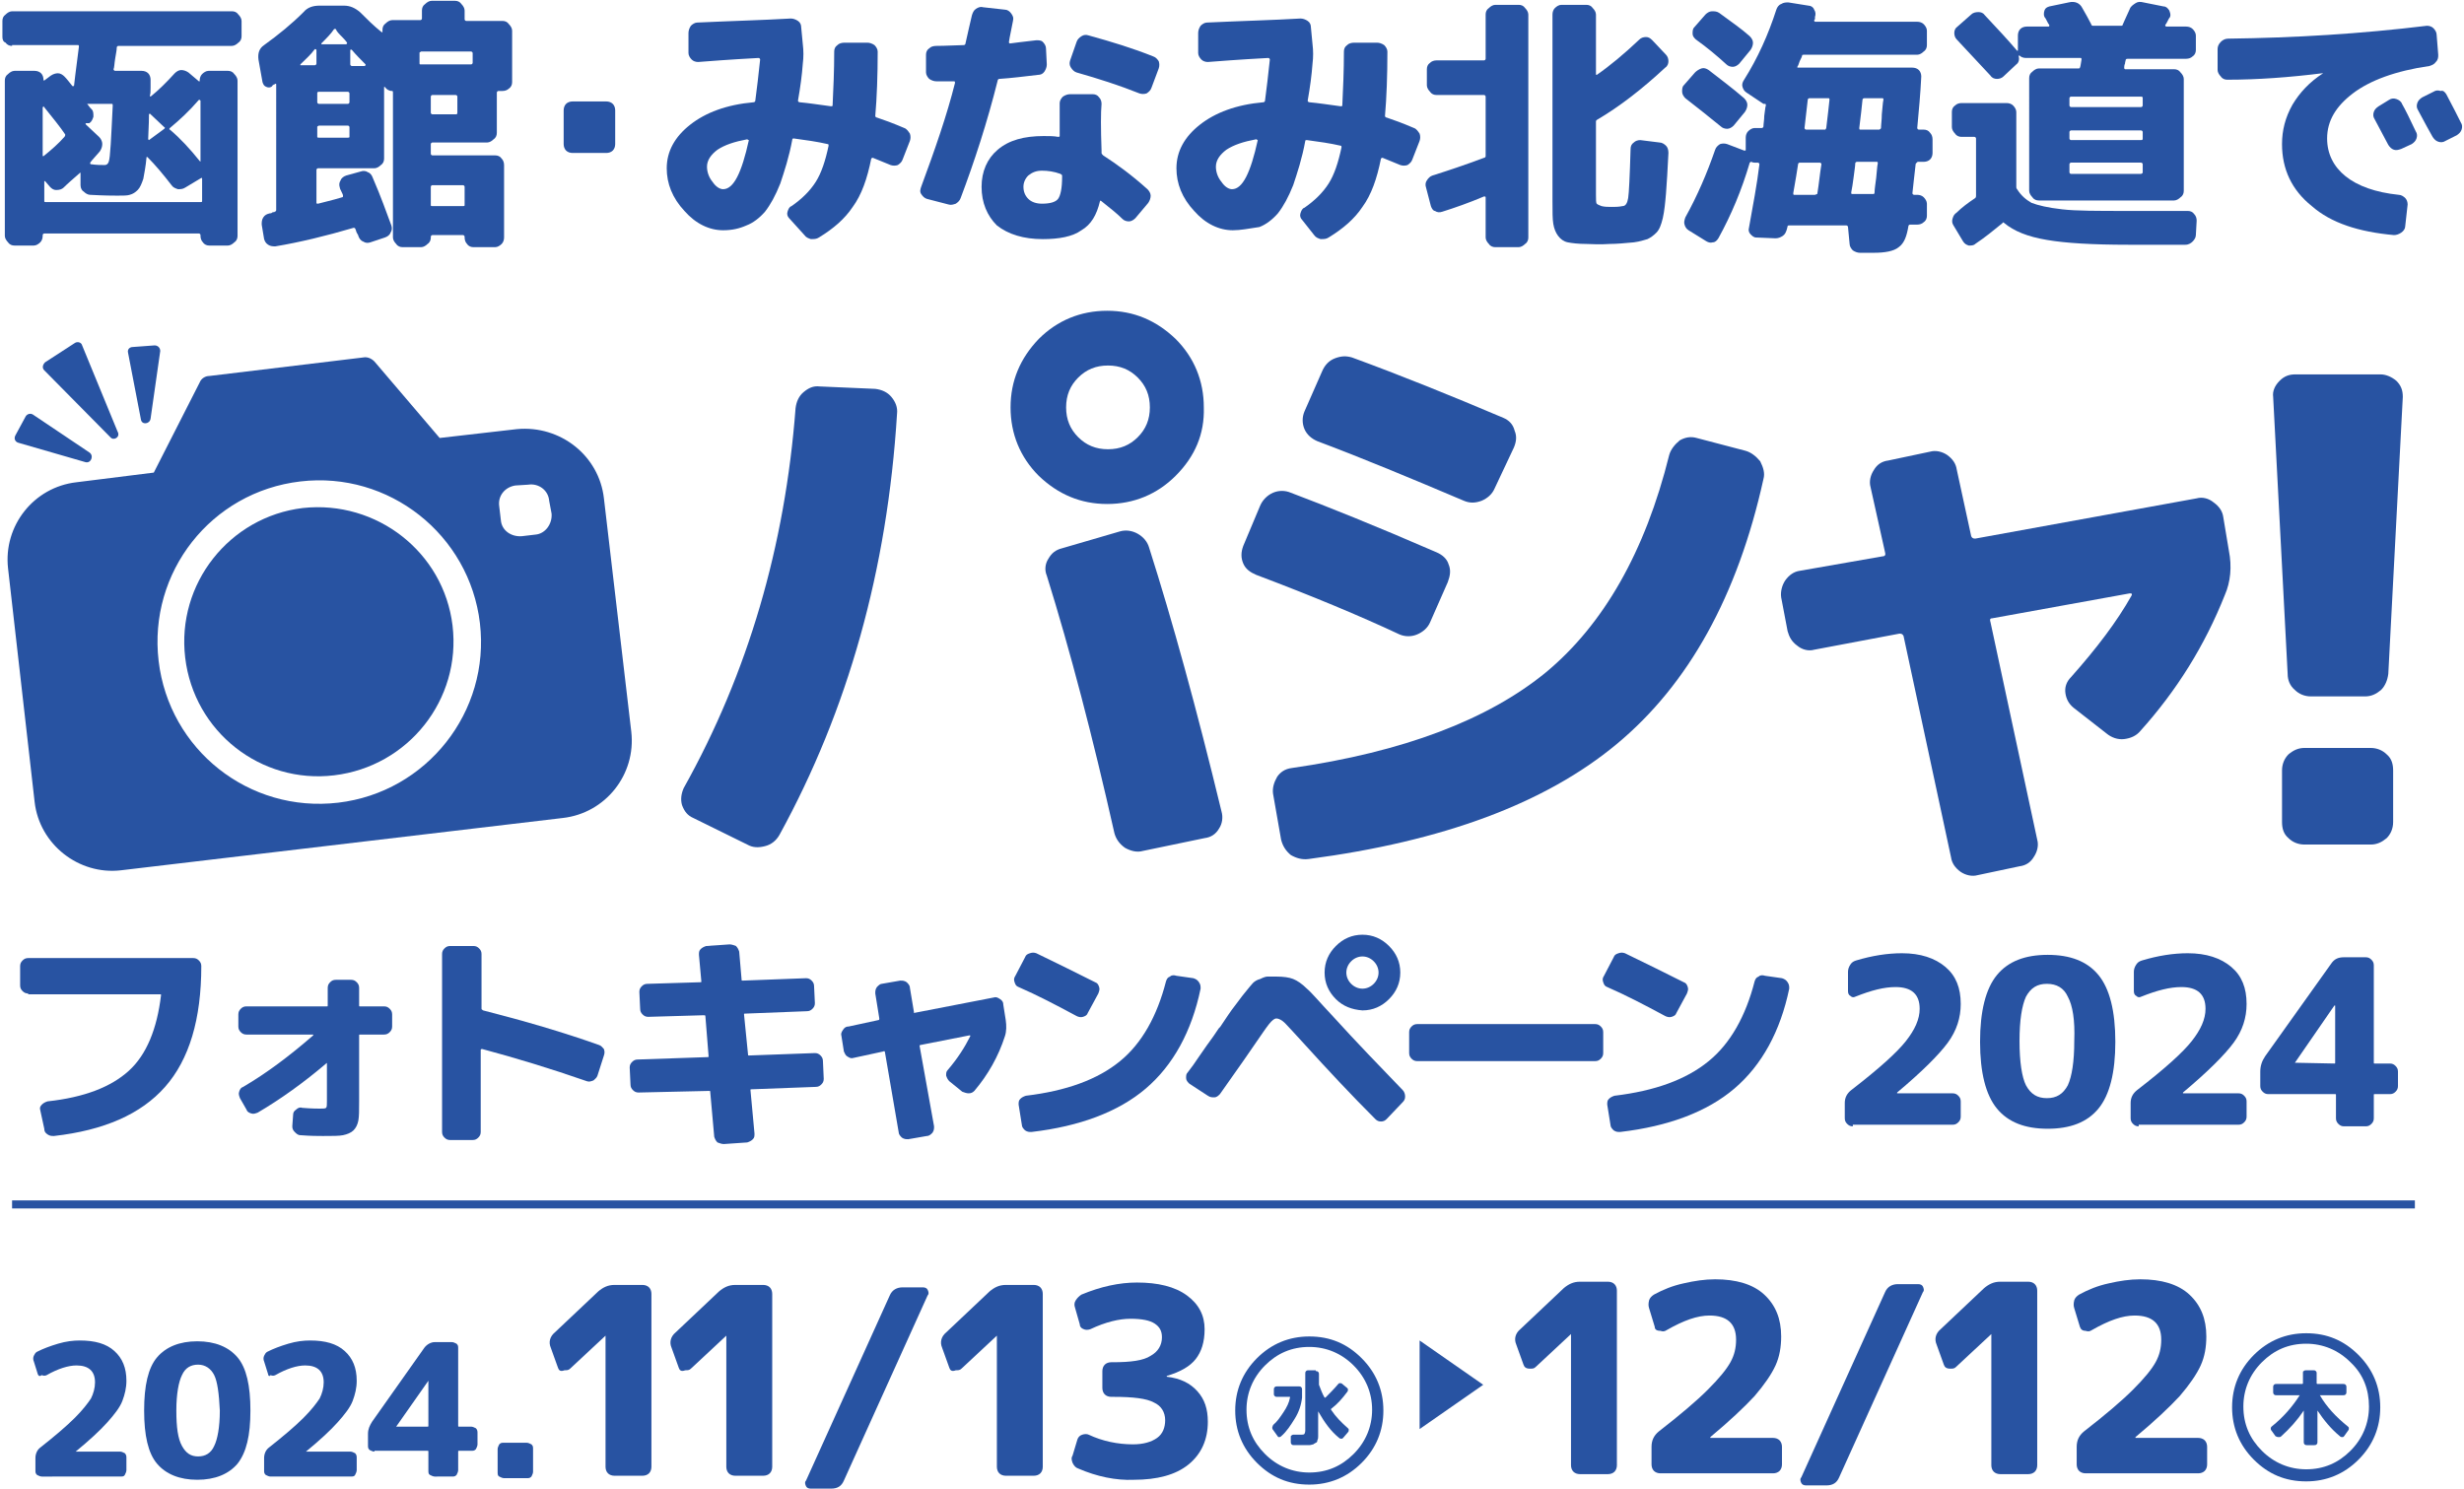 <?xml version="1.0" encoding="utf-8"?>
<!-- Generator: Adobe Illustrator 28.3.0, SVG Export Plug-In . SVG Version: 6.00 Build 0)  -->
<svg version="1.1" id="レイヤー_1" xmlns="http://www.w3.org/2000/svg" xmlns:xlink="http://www.w3.org/1999/xlink" x="0px"
	 y="0px" viewBox="0 0 306 185" enable-background="new 0 0 306 185" xml:space="preserve">
<g>
	<g>
		<g>
			<g>
				<g>
					<g>
						<g>
							<g>
								<path fill="#2853A2" d="M69.3,169.9l-0.9-2.5c-0.3-0.7-0.1-1.4,0.5-1.9l5.4-5.1c0.6-0.5,1.2-0.8,2-0.8h3.5
									c0.3,0,0.6,0.1,0.8,0.3c0.2,0.2,0.3,0.5,0.3,0.8v21.5c0,0.3-0.1,0.6-0.3,0.8c-0.2,0.2-0.5,0.3-0.8,0.3h-3.5
									c-0.3,0-0.6-0.1-0.8-0.3c-0.2-0.2-0.3-0.5-0.3-0.8v-16.3h0h0l-4.4,4.1c-0.2,0.2-0.4,0.2-0.7,0.2
									C69.6,170.4,69.4,170.2,69.3,169.9z"/>
								<path fill="#2853A2" d="M84.3,169.9l-0.9-2.5c-0.3-0.7-0.1-1.4,0.5-1.9l5.4-5.1c0.6-0.5,1.2-0.8,2-0.8h3.5
									c0.3,0,0.6,0.1,0.8,0.3c0.2,0.2,0.3,0.5,0.3,0.8v21.5c0,0.3-0.1,0.6-0.3,0.8c-0.2,0.2-0.5,0.3-0.8,0.3h-3.5
									c-0.3,0-0.6-0.1-0.8-0.3c-0.2-0.2-0.3-0.5-0.3-0.8v-16.3h0h0l-4.4,4.1c-0.2,0.2-0.4,0.2-0.7,0.2
									C84.6,170.4,84.4,170.2,84.3,169.9z"/>
								<path fill="#2853A2" d="M100.7,184.9c-0.3,0-0.5-0.1-0.6-0.3s-0.2-0.5,0-0.7l10.4-23c0.3-0.7,0.9-1,1.6-1h2.5
									c0.3,0,0.5,0.1,0.6,0.3c0.1,0.2,0.2,0.5,0,0.7l-10.4,23c-0.3,0.7-0.8,1-1.6,1H100.7z"/>
								<path fill="#2853A2" d="M117.9,169.9l-0.9-2.5c-0.3-0.7-0.1-1.4,0.5-1.9l5.4-5.1c0.6-0.5,1.2-0.8,2-0.8h3.5
									c0.3,0,0.6,0.1,0.8,0.3c0.2,0.2,0.3,0.5,0.3,0.8v21.5c0,0.3-0.1,0.6-0.3,0.8c-0.2,0.2-0.5,0.3-0.8,0.3h-3.5
									c-0.3,0-0.6-0.1-0.8-0.3c-0.2-0.2-0.3-0.5-0.3-0.8v-16.3h0h0l-4.4,4.1c-0.2,0.2-0.4,0.2-0.7,0.2
									C118.2,170.4,118,170.2,117.9,169.9z"/>
								<path fill="#2853A2" d="M133.9,182.4c-0.3-0.1-0.5-0.3-0.7-0.7c-0.1-0.3-0.2-0.6,0-0.9l0.6-2c0.1-0.3,0.3-0.5,0.6-0.6
									s0.6-0.1,0.8,0c1.7,0.8,3.6,1.2,5.5,1.2c1.3,0,2.3-0.3,3-0.8c0.7-0.5,1-1.3,1-2.2c0-1-0.5-1.8-1.4-2.2
									c-0.9-0.5-2.6-0.7-5-0.7H138c-0.3,0-0.6-0.1-0.8-0.3c-0.2-0.2-0.3-0.5-0.3-0.8v-2.1c0-0.3,0.1-0.6,0.3-0.8
									c0.2-0.2,0.5-0.3,0.8-0.3h0.2c2.2,0,3.8-0.2,4.7-0.8c0.9-0.5,1.4-1.3,1.4-2.3c0-0.8-0.3-1.3-0.9-1.7c-0.6-0.4-1.6-0.6-3-0.6
									c-1.4,0-3.1,0.4-5,1.3c-0.3,0.1-0.6,0.1-0.8,0c-0.3-0.1-0.5-0.3-0.5-0.6l-0.6-2.1c-0.1-0.3-0.1-0.6,0.1-0.9
									c0.2-0.3,0.4-0.5,0.7-0.7c2.4-1,4.7-1.5,6.9-1.5c2.6,0,4.7,0.5,6.2,1.6c1.5,1.1,2.2,2.5,2.2,4.2c0,1.6-0.4,2.8-1.1,3.7
									c-0.7,0.9-1.9,1.6-3.6,2.1c0,0,0,0,0,0.1c0,0,0,0,0,0c1.7,0.2,2.9,0.8,3.8,1.8c0.9,1,1.3,2.2,1.3,3.8c0,2.2-0.8,4-2.4,5.3
									c-1.6,1.3-3.9,1.9-6.8,1.9C138.6,183.9,136.2,183.4,133.9,182.4z"/>
								<path fill="#2853A2" d="M169.1,181.7c-1.8,1.8-4,2.7-6.5,2.7c-2.6,0-4.7-0.9-6.5-2.7s-2.7-4-2.7-6.5c0-2.5,0.9-4.7,2.7-6.5
									c1.8-1.8,4-2.7,6.5-2.7c2.6,0,4.7,0.9,6.5,2.7c1.8,1.8,2.7,4,2.7,6.5C171.8,177.7,170.9,179.9,169.1,181.7z M168.1,169.6
									c-1.5-1.5-3.4-2.3-5.5-2.3c-2.2,0-4,0.8-5.5,2.3c-1.5,1.5-2.3,3.4-2.3,5.5c0,2.2,0.8,4,2.3,5.5c1.5,1.5,3.4,2.3,5.5,2.3
									c2.2,0,4-0.8,5.5-2.3c1.5-1.5,2.3-3.4,2.3-5.5C170.4,173,169.6,171.1,168.1,169.6z"/>
							</g>
						</g>
						<g>
							<path fill="#2853A2" d="M4.7,170.7l-0.5-1.6c-0.1-0.2-0.1-0.5,0-0.7c0.1-0.2,0.2-0.4,0.4-0.5c0.8-0.4,1.6-0.7,2.6-1
								s1.9-0.4,2.7-0.4c1.9,0,3.3,0.4,4.3,1.3s1.5,2.1,1.5,3.7c0,0.9-0.2,1.7-0.5,2.5c-0.3,0.8-1,1.7-1.9,2.7
								c-0.9,1-2.2,2.2-3.9,3.6c0,0,0,0,0,0s0,0,0,0h5.5c0.2,0,0.4,0.1,0.6,0.2c0.2,0.2,0.2,0.4,0.2,0.6v1.5c0,0.2-0.1,0.4-0.2,0.6
								s-0.3,0.2-0.6,0.2H5.2c-0.2,0-0.4-0.1-0.6-0.2c-0.2-0.2-0.2-0.3-0.2-0.6v-1.5c0-0.5,0.2-1,0.6-1.3c1.9-1.5,3.3-2.7,4.3-3.7
								s1.6-1.8,2-2.4c0.3-0.6,0.5-1.3,0.5-2c0-1.4-0.8-2.1-2.3-2.1c-1,0-2.3,0.4-3.7,1.2c-0.2,0.1-0.4,0.1-0.6,0
								C4.9,171,4.8,170.9,4.7,170.7z"/>
							<path fill="#2853A2" d="M29.5,181.8c-1.1,1.3-2.8,2-5,2s-3.9-0.7-5-2c-1.1-1.3-1.6-3.5-1.6-6.6s0.5-5.3,1.6-6.6
								c1.1-1.3,2.8-2,5-2s3.9,0.7,5,2c1.1,1.3,1.6,3.5,1.6,6.6S30.6,180.4,29.5,181.8z M26.6,170.8c-0.4-0.8-1.1-1.3-2-1.3
								s-1.6,0.4-2,1.3c-0.4,0.8-0.7,2.3-0.7,4.4c0,2.1,0.2,3.5,0.7,4.4s1.1,1.3,2,1.3s1.6-0.4,2-1.3c0.4-0.8,0.7-2.3,0.7-4.4
								C27.2,173.1,27,171.6,26.6,170.8z"/>
							<path fill="#2853A2" d="M33.3,170.7l-0.5-1.6c-0.1-0.2-0.1-0.5,0-0.7c0.1-0.2,0.2-0.4,0.4-0.5c0.8-0.4,1.6-0.7,2.6-1
								s1.9-0.4,2.7-0.4c1.9,0,3.3,0.4,4.3,1.3s1.5,2.1,1.5,3.7c0,0.9-0.2,1.7-0.5,2.5c-0.3,0.8-1,1.7-1.9,2.7
								c-0.9,1-2.2,2.2-3.9,3.6c0,0,0,0,0,0s0,0,0,0h5.5c0.2,0,0.4,0.1,0.6,0.2c0.2,0.2,0.2,0.4,0.2,0.6v1.5c0,0.2-0.1,0.4-0.2,0.6
								s-0.3,0.2-0.6,0.2h-9.9c-0.2,0-0.4-0.1-0.6-0.2c-0.2-0.2-0.2-0.3-0.2-0.6v-1.5c0-0.5,0.2-1,0.6-1.3c1.9-1.5,3.3-2.7,4.3-3.7
								s1.6-1.8,2-2.4c0.3-0.6,0.5-1.3,0.5-2c0-1.4-0.8-2.1-2.3-2.1c-1,0-2.3,0.4-3.7,1.2c-0.2,0.1-0.4,0.1-0.6,0
								C33.5,171,33.3,170.9,33.3,170.7z"/>
							<path fill="#2853A2" d="M46.5,180.3c-0.2,0-0.4-0.1-0.6-0.2c-0.2-0.2-0.2-0.3-0.2-0.6v-1.4c0-0.6,0.2-1,0.5-1.5l6.5-9.2
								c0.3-0.4,0.8-0.7,1.3-0.7h2.1c0.2,0,0.4,0.1,0.6,0.2c0.2,0.2,0.2,0.3,0.2,0.6v9.6c0,0.1,0,0.1,0.1,0.1h1.5
								c0.2,0,0.4,0.1,0.6,0.2c0.2,0.2,0.2,0.4,0.2,0.6v1.4c0,0.2-0.1,0.4-0.2,0.6c-0.2,0.2-0.3,0.2-0.6,0.2H57
								c-0.1,0-0.1,0-0.1,0.1v2.3c0,0.2-0.1,0.4-0.2,0.6c-0.2,0.2-0.3,0.2-0.6,0.2H54c-0.2,0-0.4-0.1-0.6-0.2s-0.2-0.3-0.2-0.6v-2.3
								c0-0.1,0-0.1-0.1-0.1H46.5z M49.2,177.2L49.2,177.2C49.2,177.3,49.2,177.3,49.2,177.2l3.9,0c0.1,0,0.1,0,0.1-0.1v-5.6
								c0,0,0,0,0,0c0,0,0,0,0,0L49.2,177.2z"/>
							<path fill="#2853A2" d="M62.6,183.6c-0.2,0-0.4-0.1-0.6-0.2s-0.2-0.3-0.2-0.6V180c0-0.2,0.1-0.4,0.2-0.6
								c0.2-0.2,0.3-0.2,0.6-0.2h2.8c0.2,0,0.4,0.1,0.6,0.2c0.2,0.2,0.2,0.3,0.2,0.6v2.8c0,0.2-0.1,0.4-0.2,0.6
								c-0.2,0.2-0.3,0.2-0.6,0.2H62.6z"/>
						</g>
						<g>
							<polygon fill="#2853A2" points="176.3,177.5 176.3,166.5 184.2,172 							"/>
						</g>
						<g>
							<g>
								<path fill="#2853A2" d="M158.6,178.3l-0.5-0.7c-0.1-0.1-0.1-0.2-0.1-0.3s0.1-0.2,0.1-0.3c0.5-0.4,0.9-1,1.3-1.6
									c0.4-0.6,0.7-1.2,0.8-1.8c0,0,0-0.1,0-0.1h-1.6c-0.1,0-0.2,0-0.3-0.1c-0.1-0.1-0.1-0.2-0.1-0.2v-0.6c0-0.1,0-0.2,0.1-0.3
									c0.1-0.1,0.2-0.1,0.3-0.1h2.7c0.1,0,0.2,0,0.3,0.1c0.1,0.1,0.1,0.2,0.1,0.3v1c-0.1,0.9-0.4,1.8-0.9,2.6
									c-0.5,0.8-1,1.6-1.7,2.2c-0.1,0.1-0.2,0.1-0.3,0.1S158.7,178.4,158.6,178.3z M163.4,170.3c0.1,0,0.2,0,0.3,0.1
									c0.1,0.1,0.1,0.2,0.1,0.3v1.2c0,0,0,0.1,0,0.1c0.2,0.5,0.4,1.1,0.7,1.6c0,0,0,0,0.1,0c0.5-0.5,1.1-1.1,1.6-1.7
									c0.1-0.1,0.1-0.1,0.2-0.1s0.2,0,0.3,0.1l0.6,0.5c0.1,0.1,0.1,0.1,0.1,0.2c0,0.1,0,0.2-0.1,0.3c-0.6,0.8-1.2,1.5-2,2.1
									c0,0,0,0,0,0.1c0.6,0.9,1.3,1.6,2.1,2.3c0.1,0.1,0.1,0.1,0.1,0.2c0,0.1,0,0.2-0.1,0.3l-0.6,0.7c-0.1,0.1-0.1,0.1-0.2,0.1
									c-0.1,0-0.2,0-0.3-0.1c-1-0.8-1.8-1.9-2.6-3.3c0,0,0,0,0,0s0,0,0,0v2.4c0,0.3,0,0.6,0,0.7c0,0.2,0,0.3-0.1,0.5
									c0,0.2-0.1,0.3-0.2,0.3c-0.1,0.1-0.2,0.1-0.3,0.2c-0.1,0-0.3,0.1-0.5,0.1c-0.2,0-0.4,0-0.7,0c0,0-0.4,0-1.2,0
									c-0.1,0-0.2,0-0.3-0.1c-0.1-0.1-0.1-0.2-0.1-0.3l0-0.6c0-0.1,0-0.2,0.1-0.2c0.1-0.1,0.2-0.1,0.2-0.1c0.5,0,0.8,0,1,0
									c0.2,0,0.3,0,0.4-0.1c0,0,0.1-0.2,0.1-0.4v-7.1c0-0.1,0-0.2,0.1-0.3c0.1-0.1,0.2-0.1,0.3-0.1H163.4z"/>
							</g>
						</g>
						<g>
							<g>
								<path fill="#2853A2" d="M282.6,178.4l-0.5-0.7c-0.1-0.1-0.1-0.2-0.1-0.3s0.1-0.2,0.1-0.2c1.5-1.2,2.6-2.5,3.5-3.9
									c0,0,0,0,0,0h-2.9c-0.1,0-0.2,0-0.3-0.1c-0.1-0.1-0.1-0.2-0.1-0.3v-0.6c0-0.1,0-0.2,0.1-0.3c0.1-0.1,0.2-0.1,0.3-0.1h3.2
									c0,0,0.1,0,0.1-0.1v-1.3c0-0.1,0-0.2,0.1-0.2c0.1-0.1,0.2-0.1,0.3-0.1h0.9c0.1,0,0.2,0,0.3,0.1c0.1,0.1,0.1,0.2,0.1,0.2v1.3
									c0,0,0,0.1,0.1,0.1h3.2c0.1,0,0.2,0,0.3,0.1c0.1,0.1,0.1,0.2,0.1,0.3v0.6c0,0.1,0,0.2-0.1,0.3c-0.1,0.1-0.2,0.1-0.3,0.1
									h-2.9c0,0,0,0,0,0c0.8,1.4,2,2.7,3.5,3.9c0.1,0.1,0.1,0.1,0.1,0.2c0,0.1,0,0.2-0.1,0.3l-0.5,0.7c-0.1,0.1-0.1,0.1-0.2,0.1
									s-0.2,0-0.3-0.1c-1.1-0.9-2-2-2.8-3.2c0,0,0,0,0,0s0,0,0,0v3.9c0,0.1,0,0.2-0.1,0.3c-0.1,0.1-0.2,0.1-0.3,0.1h-0.9
									c-0.1,0-0.2,0-0.3-0.1c-0.1-0.1-0.1-0.2-0.1-0.3v-3.9c0,0,0,0,0,0s0,0,0,0c-0.8,1.2-1.7,2.2-2.8,3.2
									c-0.1,0.1-0.2,0.1-0.3,0.1C282.7,178.5,282.7,178.4,282.6,178.4z"/>
							</g>
						</g>
					</g>
					<g>
						<g>
							<path fill="#2853A2" d="M189.2,169.5l-0.9-2.5c-0.3-0.7-0.1-1.4,0.5-1.9l5.4-5.1c0.6-0.5,1.2-0.8,2-0.8h3.5
								c0.3,0,0.6,0.1,0.8,0.3c0.2,0.2,0.3,0.5,0.3,0.8V182c0,0.3-0.1,0.6-0.3,0.8c-0.2,0.2-0.5,0.3-0.8,0.3h-3.5
								c-0.3,0-0.6-0.1-0.8-0.3c-0.2-0.2-0.3-0.5-0.3-0.8v-16.3h0h0l-4.4,4.1c-0.2,0.2-0.4,0.2-0.7,0.2
								C189.5,170,189.3,169.8,189.2,169.5z"/>
							<path fill="#2853A2" d="M205.5,164.8l-0.7-2.3c-0.1-0.3-0.1-0.6,0-1c0.1-0.3,0.3-0.5,0.6-0.7c1.1-0.6,2.3-1.1,3.7-1.4
								c1.3-0.3,2.6-0.5,3.9-0.5c2.6,0,4.7,0.6,6.1,1.9c1.4,1.3,2.1,3,2.1,5.2c0,1.3-0.2,2.5-0.7,3.6c-0.5,1.1-1.4,2.4-2.6,3.8
								c-1.3,1.4-3.1,3.1-5.5,5.1c0,0,0,0,0,0.1c0,0,0,0,0,0h7.8c0.3,0,0.6,0.1,0.8,0.3c0.2,0.2,0.3,0.5,0.3,0.8v2.2
								c0,0.3-0.1,0.6-0.3,0.8c-0.2,0.2-0.5,0.3-0.8,0.3h-14c-0.3,0-0.6-0.1-0.8-0.3c-0.2-0.2-0.3-0.5-0.3-0.8v-2.2
								c0-0.8,0.3-1.4,0.9-1.9c2.7-2.1,4.7-3.8,6.1-5.2s2.3-2.5,2.8-3.4s0.7-1.8,0.7-2.8c0-2-1.1-3-3.3-3c-1.5,0-3.2,0.6-5.3,1.8
								c-0.3,0.2-0.5,0.2-0.8,0.1C205.7,165.3,205.5,165.1,205.5,164.8z"/>
							<path fill="#2853A2" d="M224.3,184.5c-0.3,0-0.5-0.1-0.6-0.3s-0.2-0.5,0-0.7l10.4-23c0.3-0.7,0.9-1,1.6-1h2.5
								c0.3,0,0.5,0.1,0.6,0.3c0.1,0.2,0.2,0.5,0,0.7l-10.4,23c-0.3,0.7-0.8,1-1.6,1H224.3z"/>
							<path fill="#2853A2" d="M241.4,169.5l-0.9-2.5c-0.3-0.7-0.1-1.4,0.5-1.9l5.4-5.1c0.6-0.5,1.2-0.8,2-0.8h3.5
								c0.3,0,0.6,0.1,0.8,0.3c0.2,0.2,0.3,0.5,0.3,0.8V182c0,0.3-0.1,0.6-0.3,0.8c-0.2,0.2-0.5,0.3-0.8,0.3h-3.5
								c-0.3,0-0.6-0.1-0.8-0.3c-0.2-0.2-0.3-0.5-0.3-0.8v-16.3h0h0l-4.4,4.1c-0.2,0.2-0.4,0.2-0.7,0.2
								C241.7,170,241.5,169.8,241.4,169.5z"/>
							<path fill="#2853A2" d="M258.3,164.8l-0.7-2.3c-0.1-0.3-0.1-0.6,0-1c0.1-0.3,0.3-0.5,0.6-0.7c1.1-0.6,2.3-1.1,3.7-1.4
								c1.3-0.3,2.6-0.5,3.9-0.5c2.6,0,4.7,0.6,6.1,1.9c1.4,1.3,2.1,3,2.1,5.2c0,1.3-0.2,2.5-0.7,3.6c-0.5,1.1-1.4,2.4-2.6,3.8
								c-1.3,1.4-3.1,3.1-5.5,5.1c0,0,0,0,0,0.1c0,0,0,0,0,0h7.8c0.3,0,0.6,0.1,0.8,0.3c0.2,0.2,0.3,0.5,0.3,0.8v2.2
								c0,0.3-0.1,0.6-0.3,0.8c-0.2,0.2-0.5,0.3-0.8,0.3h-14c-0.3,0-0.6-0.1-0.8-0.3c-0.2-0.2-0.3-0.5-0.3-0.8v-2.2
								c0-0.8,0.3-1.4,0.9-1.9c2.7-2.1,4.7-3.8,6.1-5.2s2.3-2.5,2.8-3.4s0.7-1.8,0.7-2.8c0-2-1.1-3-3.3-3c-1.5,0-3.2,0.6-5.3,1.8
								c-0.3,0.2-0.5,0.2-0.8,0.1C258.6,165.3,258.4,165.1,258.3,164.8z"/>
							<path fill="#2853A2" d="M292.9,181.3c-1.8,1.8-4,2.7-6.5,2.7c-2.6,0-4.7-0.9-6.5-2.7s-2.7-4-2.7-6.5c0-2.5,0.9-4.7,2.7-6.5
								c1.8-1.8,4-2.7,6.5-2.7c2.6,0,4.7,0.9,6.5,2.7c1.8,1.8,2.7,4,2.7,6.5C295.6,177.3,294.7,179.5,292.9,181.3z M291.9,169.2
								c-1.5-1.5-3.4-2.3-5.5-2.3c-2.2,0-4,0.8-5.5,2.3c-1.5,1.5-2.3,3.4-2.3,5.5c0,2.2,0.8,4,2.3,5.5c1.5,1.5,3.4,2.3,5.5,2.3
								c2.2,0,4-0.8,5.5-2.3c1.5-1.5,2.3-3.4,2.3-5.5C294.2,172.6,293.5,170.7,291.9,169.2z"/>
						</g>
					</g>
				</g>
			</g>
			<g>
				<g>
					<path fill="#2853A2" d="M23,81.7c-1.1-9.2,5.5-17.5,14.6-18.6l0,0c9.2-1,17.5,5.5,18.6,14.6l0,0c1.1,9.2-5.5,17.5-14.7,18.6
						l0,0C32.4,97.4,24.1,90.9,23,81.7L23,81.7z"/>
					<g>
						<g>
							<path fill="#2853A2" d="M86.1,101.6c-0.7-0.3-1.1-0.8-1.4-1.6c-0.2-0.7-0.1-1.4,0.2-2.1c8-14.3,12.6-30.1,13.9-47.2
								c0.1-0.8,0.4-1.5,1-2c0.6-0.5,1.2-0.8,2-0.7l6.9,0.3c0.8,0.1,1.5,0.4,2,1c0.5,0.6,0.8,1.3,0.7,2.1
								c-1.2,19.4-6.1,36.8-14.6,52.3c-0.4,0.7-1,1.2-1.8,1.4s-1.5,0.2-2.2-0.2L86.1,101.6z M146,59.1c-2.3,2.3-5.2,3.5-8.5,3.5
								c-3.3,0-6.1-1.2-8.5-3.5c-2.3-2.3-3.5-5.2-3.5-8.5c0-3.3,1.2-6.1,3.5-8.5c2.3-2.3,5.2-3.5,8.5-3.5c3.3,0,6.1,1.2,8.5,3.5
								c2.3,2.3,3.5,5.2,3.5,8.5C149.6,53.9,148.4,56.7,146,59.1z M139.1,66c0.7-0.2,1.5-0.1,2.2,0.3s1.2,1,1.4,1.7
								c2.9,9.1,5.9,20,9,32.8c0.2,0.7,0.1,1.5-0.3,2.1c-0.4,0.7-1,1.1-1.8,1.2l-7.7,1.6c-0.7,0.2-1.5,0-2.2-0.4
								c-0.7-0.5-1.1-1.1-1.3-1.8c-2.7-12-5.5-22.7-8.4-32c-0.3-0.7-0.2-1.5,0.2-2.1c0.4-0.7,0.9-1.1,1.7-1.3L139.1,66z M141.3,46.9
								c-1-1-2.2-1.5-3.7-1.5s-2.7,0.5-3.7,1.5c-1,1-1.5,2.2-1.5,3.7s0.5,2.7,1.5,3.7c1,1,2.2,1.5,3.7,1.5s2.7-0.5,3.7-1.5
								c1-1,1.5-2.2,1.5-3.7S142.3,47.9,141.3,46.9z"/>
							<path fill="#2853A2" d="M156,71.4c-0.7-0.3-1.3-0.7-1.6-1.4c-0.3-0.7-0.3-1.4,0-2.2l2.1-5c0.3-0.7,0.9-1.3,1.6-1.6
								c0.7-0.3,1.5-0.3,2.2,0c4.5,1.7,10.5,4.1,18.1,7.4c0.7,0.3,1.3,0.8,1.5,1.5c0.3,0.7,0.2,1.4-0.1,2.2l-2.2,5
								c-0.3,0.7-0.9,1.2-1.6,1.5c-0.7,0.3-1.5,0.3-2.2,0C168.9,76.5,162.9,74,156,71.4z M219,59.5c-3.2,14.5-9.3,25.5-18.2,32.9
								c-8.9,7.4-21.6,12.1-38.3,14.3c-0.8,0.1-1.5-0.1-2.2-0.5c-0.6-0.5-1-1.1-1.2-1.9l-1-5.7c-0.1-0.7,0.1-1.4,0.5-2.1
								c0.4-0.6,1-1,1.8-1.1c13.9-2,24.4-6,31.6-11.9c7.1-5.9,12.3-14.9,15.3-27c0.2-0.7,0.7-1.3,1.3-1.8c0.7-0.4,1.4-0.5,2.1-0.3
								l6.1,1.6c0.7,0.2,1.3,0.7,1.8,1.3C219,58.1,219.2,58.8,219,59.5z M185.6,60.7c-0.3,0.7-0.9,1.2-1.6,1.5
								c-0.8,0.3-1.5,0.3-2.2,0c-6.6-2.8-12.6-5.3-18.2-7.4c-0.7-0.3-1.3-0.8-1.6-1.5c-0.3-0.7-0.3-1.5,0-2.2l2.2-5
								c0.3-0.7,0.8-1.3,1.6-1.6s1.4-0.3,2.1-0.1c6,2.2,12.2,4.7,18.8,7.5c0.7,0.3,1.2,0.8,1.4,1.6c0.3,0.7,0.2,1.4-0.1,2.1
								L185.6,60.7z"/>
							<path fill="#2853A2" d="M222,78.4l-0.8-4.2c-0.1-0.7,0.1-1.5,0.5-2.1c0.5-0.7,1.1-1.1,1.8-1.2l10.3-1.8
								c0.3,0,0.4-0.2,0.3-0.5l-1.8-8.1c-0.2-0.7,0-1.5,0.4-2.1c0.4-0.7,1-1.1,1.8-1.2l5.2-1.1c0.7-0.2,1.5,0,2.1,0.4
								c0.7,0.5,1.1,1.1,1.2,1.8l1.8,8.3c0.1,0.2,0.2,0.3,0.5,0.3l27.5-5c0.7-0.2,1.5,0,2.1,0.5c0.7,0.5,1.1,1.1,1.2,1.8l0.7,4.2
								c0.4,2,0.2,3.9-0.5,5.5c-2.5,6.3-6,11.9-10.5,16.9c-0.5,0.6-1.2,0.9-2,1c-0.8,0.1-1.6-0.2-2.2-0.7l-4.1-3.2
								c-0.6-0.5-0.9-1.1-1-1.8c-0.1-0.7,0.1-1.4,0.7-2c3.2-3.6,5.7-6.9,7.5-10.1c0.1-0.2,0.1-0.3-0.2-0.3l-17.1,3.1
								c-0.3,0-0.3,0.2-0.2,0.5l5.8,27c0.2,0.7,0,1.5-0.4,2.1c-0.4,0.7-1,1.1-1.8,1.2l-5.2,1.1c-0.7,0.2-1.5,0-2.1-0.4
								c-0.7-0.5-1.1-1.1-1.2-1.8L236.4,79c-0.1-0.2-0.2-0.3-0.5-0.3l-10.6,2c-0.7,0.2-1.5,0-2.1-0.5
								C222.5,79.7,222.2,79.1,222,78.4z"/>
							<path fill="#2853A2" d="M287,86.5c-0.8,0-1.5-0.3-2-0.8c-0.6-0.5-0.9-1.2-0.9-2l-1.8-34.4c-0.1-0.7,0.2-1.4,0.8-2
								c0.6-0.6,1.2-0.8,2-0.8h10.5c0.7,0,1.4,0.3,2,0.8c0.6,0.6,0.8,1.2,0.8,2l-1.8,34.4c-0.1,0.8-0.4,1.5-0.9,2
								c-0.6,0.5-1.2,0.8-2,0.8H287z M294.4,92.9c0.8,0,1.5,0.3,2,0.8c0.6,0.5,0.8,1.2,0.8,2v6.4c0,0.8-0.3,1.5-0.8,2
								c-0.6,0.5-1.2,0.8-2,0.8h-8.2c-0.8,0-1.5-0.3-2-0.8c-0.6-0.5-0.8-1.2-0.8-2v-6.4c0-0.8,0.3-1.5,0.8-2c0.6-0.5,1.2-0.8,2-0.8
								H294.4z"/>
						</g>
						<path fill="#2853A2" d="M75,61.9l3.4,29c0.6,5.3-3.2,10.1-8.5,10.7l-54.9,6.5c-5.2,0.6-10.1-3.2-10.7-8.5L1,70.6
							c-0.6-5.3,3.2-10.1,8.5-10.7l9.6-1.2l5.7-11.2c0.2-0.5,0.7-0.8,1.2-0.8l19.1-2.3c0.5-0.1,1,0.1,1.4,0.5l8.1,9.5l9.6-1.1
							C69.6,52.8,74.4,56.6,75,61.9z M19.7,82.1C21,93.1,30.9,101,42,99.7l0,0c11-1.3,18.9-11.3,17.6-22.3l0,0
							c-1.3-11-11.3-18.9-22.3-17.6l0,0C26.2,61.1,18.4,71.1,19.7,82.1L19.7,82.1z M68.2,62.2c-0.1-1.3-1.3-2.2-2.6-2L64,60.3
							c-1.3,0.2-2.2,1.3-2,2.6l0.2,1.7c0.1,1.3,1.3,2.1,2.6,2l1.7-0.2c1.2-0.1,2.1-1.3,2-2.6L68.2,62.2z"/>
						<path fill="#2853A2" d="M13.7,54.3L5.5,46c-0.3-0.3-0.2-0.7,0.1-1l3.7-2.4c0.3-0.2,0.8-0.1,0.9,0.3l4.4,10.7
							C15,54.3,14.1,54.8,13.7,54.3z"/>
						<path fill="#2853A2" d="M11.1,56.2l-7-4.7c-0.3-0.2-0.7-0.1-0.9,0.2l-1.3,2.4c-0.2,0.4,0,0.8,0.4,0.9l8.3,2.4
							C11.3,57.6,11.7,56.6,11.1,56.2z"/>
						<path fill="#2853A2" d="M17.5,52.1l-1.6-8.3c-0.1-0.4,0.2-0.7,0.6-0.7l2.7-0.2c0.4,0,0.7,0.3,0.7,0.7L18.7,52
							C18.6,52.7,17.6,52.8,17.5,52.1z"/>
					</g>
				</g>
			</g>
			<g>
				<path fill="#2853A2" d="M1.5,5.7c-0.3,0-0.6-0.1-0.8-0.4C0.4,5.2,0.3,4.9,0.3,4.6V2.6c0-0.3,0.1-0.6,0.4-0.8
					c0.2-0.2,0.5-0.4,0.8-0.4h27.3c0.3,0,0.6,0.1,0.8,0.4c0.2,0.2,0.4,0.5,0.4,0.8v1.9c0,0.3-0.1,0.6-0.4,0.8
					c-0.2,0.2-0.5,0.4-0.8,0.4H14.7c-0.1,0-0.2,0.1-0.2,0.2c0,0.3-0.1,0.8-0.2,1.4c-0.1,0.6-0.1,1.1-0.2,1.3c0,0.1,0.1,0.2,0.2,0.2
					h3.3c0.3,0,0.6,0.1,0.8,0.3c0.2,0.2,0.3,0.5,0.3,0.8c0,0.2,0,0.6,0,1c0,0.4,0,0.8-0.1,1c0,0,0.1,0.1,0.1,0.1c1-0.8,2-1.8,3-2.9
					c0.2-0.2,0.5-0.4,0.8-0.4s0.6,0.1,0.9,0.3l1.3,1.1c0.1,0,0.1,0,0.1,0V10c0-0.3,0.1-0.6,0.3-0.8c0.2-0.2,0.5-0.4,0.8-0.4h2.4
					c0.3,0,0.6,0.1,0.8,0.4c0.2,0.2,0.4,0.5,0.4,0.8v19.3c0,0.3-0.1,0.6-0.4,0.8c-0.2,0.2-0.5,0.4-0.8,0.4H26
					c-0.3,0-0.6-0.1-0.8-0.4c-0.2-0.2-0.3-0.5-0.3-0.8v-0.1c0-0.1-0.1-0.2-0.2-0.2H5.5c-0.1,0-0.2,0.1-0.2,0.2v0.1
					c0,0.3-0.1,0.6-0.3,0.8c-0.2,0.2-0.5,0.4-0.8,0.4H1.8c-0.3,0-0.6-0.1-0.8-0.4c-0.2-0.2-0.4-0.5-0.4-0.8V10
					c0-0.3,0.1-0.6,0.4-0.8c0.2-0.2,0.5-0.4,0.8-0.4h2.5c0.3,0,0.6,0.1,0.8,0.3c0.2,0.2,0.3,0.5,0.3,0.8c0,0.1,0,0.1,0.1,0.1
					l0.8-0.6c0.3-0.2,0.6-0.3,0.9-0.3s0.6,0.2,0.8,0.4c0.3,0.3,0.6,0.7,1,1.2c0,0,0.1,0,0.1,0c0,0,0.1,0,0.1-0.1
					c0-0.1,0.2-1.7,0.6-4.8c0-0.1,0-0.2-0.1-0.2H1.5z M5.3,13.3v6c0,0.1,0,0.1,0.1,0.1c1-0.8,1.9-1.6,2.6-2.4
					c0.1-0.1,0.1-0.2,0.1-0.3c-0.6-0.9-1.5-2-2.7-3.5C5.4,13.3,5.3,13.3,5.3,13.3z M10,21.5C10,21.5,9.9,21.5,10,21.5
					c-0.1-0.1-0.1-0.1-0.1,0c-0.8,0.7-1.5,1.3-2,1.8c-0.2,0.2-0.5,0.3-0.9,0.3s-0.6-0.2-0.8-0.4l-0.6-0.7c0,0-0.1,0-0.1,0v2.5
					c0,0.1,0.1,0.1,0.2,0.1h19.2c0.1,0,0.2,0,0.2-0.1v-2.8c0-0.1,0-0.1-0.1-0.1L23,23.3c-0.3,0.2-0.6,0.2-0.9,0.2
					c-0.3-0.1-0.6-0.2-0.8-0.5c-1-1.3-2-2.5-3-3.5c0,0-0.1,0-0.1,0c-0.1,1.2-0.3,2.1-0.4,2.7c-0.2,0.6-0.4,1.1-0.7,1.4
					c-0.3,0.3-0.6,0.5-1,0.6c-0.3,0.1-0.8,0.1-1.5,0.1c-0.5,0-1.6,0-3.4-0.1c-0.3,0-0.6-0.2-0.8-0.4C10.2,23.7,10,23.4,10,23
					L10,21.5z M10.7,15.3c-0.1,0-0.1,0.1,0,0.2l1.6,1.5c0.2,0.2,0.4,0.5,0.4,0.9c0,0.3-0.1,0.6-0.3,0.9c-0.5,0.6-1,1.1-1.2,1.4
					c0,0,0,0.1,0,0.1c0,0,0,0.1,0.1,0.1c0.7,0.1,1.3,0.1,1.7,0.1c0.2,0,0.4-0.1,0.5-0.4c0.2-0.5,0.3-2.9,0.5-7c0-0.1,0-0.2-0.1-0.2
					h-0.2h-2.8c-0.1,0-0.1,0,0,0.1c0.2,0.3,0.4,0.5,0.5,0.6c0.2,0.2,0.2,0.5,0.2,0.9c-0.1,0.3-0.2,0.6-0.5,0.8L10.7,15.3z
					 M18.5,14.2c0,1.4-0.1,2.5-0.1,3.1c0,0,0.1,0.1,0.1,0.1l1.9-1.4c0.1-0.1,0.1-0.2,0-0.2l-1.8-1.7C18.6,14.1,18.6,14.1,18.5,14.2
					C18.5,14.1,18.5,14.2,18.5,14.2z M21.1,15.9c-0.1,0.1-0.1,0.2,0,0.2c1.3,1.1,2.5,2.4,3.7,3.9c0.1,0.1,0.1,0.1,0.1,0v-7.5
					c0,0,0,0-0.1-0.1c0,0-0.1,0-0.1,0C23.5,13.8,22.3,14.9,21.1,15.9z"/>
				<path fill="#2853A2" d="M32.6,10.2l-0.5-2.8c-0.1-0.8,0.1-1.4,0.7-1.8c1.8-1.3,3.4-2.6,4.9-4.1c0.5-0.6,1.2-0.8,2-0.8h3
					c0.8,0,1.4,0.3,2,0.8c0.9,0.9,1.7,1.7,2.7,2.5c0.1,0,0.1,0,0.1,0V3.7c0-0.3,0.1-0.6,0.4-0.8c0.2-0.2,0.5-0.4,0.8-0.4h3.5
					c0.1,0,0.2-0.1,0.2-0.2V1.3c0-0.3,0.1-0.6,0.4-0.8c0.2-0.2,0.5-0.4,0.8-0.4h2.9c0.3,0,0.6,0.1,0.8,0.4c0.2,0.2,0.4,0.5,0.4,0.8
					v1.1c0,0.1,0.1,0.2,0.2,0.2h4.5c0.3,0,0.6,0.1,0.8,0.4c0.2,0.2,0.4,0.5,0.4,0.8v6.4c0,0.3-0.1,0.6-0.4,0.8
					c-0.2,0.2-0.5,0.3-0.8,0.3h-0.5c-0.1,0-0.2,0.1-0.2,0.2v5c0,0.3-0.1,0.6-0.4,0.8c-0.2,0.2-0.5,0.4-0.8,0.4h-6.8
					c-0.1,0-0.2,0.1-0.2,0.2v1.2c0,0.1,0.1,0.2,0.2,0.2h7.8c0.3,0,0.6,0.1,0.8,0.4c0.2,0.2,0.3,0.5,0.3,0.8v9c0,0.3-0.1,0.6-0.3,0.8
					c-0.2,0.2-0.5,0.4-0.8,0.4h-2.7c-0.3,0-0.6-0.1-0.8-0.4c-0.2-0.2-0.3-0.5-0.3-0.8v-0.1c0-0.1-0.1-0.2-0.2-0.2h-3.8
					c-0.1,0-0.2,0.1-0.2,0.2v0.1c0,0.3-0.1,0.6-0.4,0.8c-0.2,0.2-0.5,0.4-0.8,0.4H50c-0.3,0-0.6-0.1-0.8-0.4
					c-0.2-0.2-0.4-0.5-0.4-0.8V11.5c0-0.1,0-0.2-0.1-0.2c-0.4,0-0.7-0.2-0.9-0.5c0,0,0,0-0.1,0c0,0,0,0,0,0.1v8.8
					c0,0.3-0.1,0.6-0.4,0.8c-0.2,0.2-0.5,0.4-0.8,0.4h-7c-0.1,0-0.2,0.1-0.2,0.2v4.1c0,0,0,0.1,0.1,0.1c0,0,0.1,0,0.1,0
					c0.7-0.2,1.7-0.4,3-0.8c0.1,0,0.1-0.1,0.1-0.2c0-0.1-0.1-0.3-0.2-0.5c-0.1-0.2-0.2-0.4-0.2-0.5c-0.1-0.3-0.1-0.6,0.1-0.9
					c0.1-0.3,0.4-0.5,0.7-0.6l1.8-0.5c0.3-0.1,0.6-0.1,0.9,0.1c0.3,0.1,0.5,0.4,0.6,0.7c1,2.3,1.7,4.3,2.3,5.9
					c0.1,0.3,0.1,0.6-0.1,0.9c-0.1,0.3-0.4,0.5-0.7,0.6l-1.8,0.6c-0.3,0.1-0.6,0.1-0.9-0.1c-0.3-0.1-0.5-0.4-0.6-0.7
					c0-0.1-0.1-0.2-0.2-0.4c-0.1-0.2-0.1-0.4-0.2-0.5c0-0.1-0.1-0.1-0.2-0.1c-3.4,1-6.7,1.8-9.7,2.3c-0.3,0-0.6,0-0.9-0.2
					c-0.3-0.2-0.4-0.4-0.5-0.7l-0.3-1.8c0-0.3,0-0.6,0.2-0.9c0.2-0.3,0.4-0.4,0.8-0.5c0.1,0,0.2,0,0.3-0.1s0.3,0,0.3-0.1
					c0.1,0,0.2-0.1,0.2-0.2V10.5c0-0.1,0-0.1-0.1-0.1c0,0-0.1,0.1-0.2,0.1c-0.1,0.1-0.2,0.1-0.2,0.2c-0.2,0.2-0.5,0.2-0.7,0.1
					C32.8,10.7,32.7,10.5,32.6,10.2z M37.3,8C37.3,8,37.3,8,37.3,8c0,0.1,0,0.1,0,0.1h1.8c0.1,0,0.2-0.1,0.2-0.2V6.2
					c0,0,0,0-0.1-0.1c0,0-0.1,0-0.1,0C38.6,6.8,37.9,7.4,37.3,8z M39.4,11.6v1.1c0,0.1,0.1,0.2,0.2,0.2h3.6c0.1,0,0.2-0.1,0.2-0.2
					v-1.1c0-0.1-0.1-0.2-0.2-0.2h-3.6C39.4,11.4,39.4,11.5,39.4,11.6z M39.4,15.8V17c0,0.1,0.1,0.1,0.2,0.1h3.6c0.1,0,0.2,0,0.2-0.1
					v-1.2c0-0.1-0.1-0.2-0.2-0.2h-3.6C39.4,15.7,39.4,15.7,39.4,15.8z M39.9,5.4C39.9,5.5,39.9,5.5,39.9,5.4c0,0.1,0,0.1,0.1,0.1h3
					c0,0,0,0,0.1-0.1c0,0,0-0.1,0-0.1c0,0-0.2-0.3-0.6-0.7c-0.4-0.4-0.7-0.7-0.8-1c0,0-0.1,0-0.1,0s-0.1,0-0.1,0
					C41.1,4.2,40.6,4.7,39.9,5.4z M43.5,6.2V8c0,0.1,0.1,0.2,0.2,0.2h1.6c0,0,0,0,0.1-0.1c0,0,0-0.1,0-0.1c-0.6-0.6-1.2-1.2-1.7-1.8
					C43.6,6.1,43.5,6.2,43.5,6.2z M52.1,6.6v1.2C52.1,8,52.1,8,52.3,8h6.2c0.1,0,0.2-0.1,0.2-0.2V6.6c0-0.1-0.1-0.2-0.2-0.2h-6.2
					C52.1,6.5,52.1,6.5,52.1,6.6z M56.8,14V12c0-0.1-0.1-0.2-0.2-0.2h-2.9c-0.1,0-0.2,0.1-0.2,0.2V14c0,0.1,0.1,0.2,0.2,0.2h2.9
					C56.7,14.2,56.8,14.2,56.8,14z M53.7,23c-0.1,0-0.2,0.1-0.2,0.2v2.3c0,0.1,0.1,0.1,0.2,0.1h3.8c0.1,0,0.2,0,0.2-0.1v-2.3
					c0-0.1-0.1-0.2-0.2-0.2H53.7z"/>
				<path fill="#2853A2" d="M71.1,19c-0.3,0-0.6-0.1-0.8-0.3c-0.2-0.2-0.3-0.5-0.3-0.8v-4.2c0-0.3,0.1-0.6,0.3-0.8
					c0.2-0.2,0.5-0.3,0.8-0.3h4.2c0.3,0,0.6,0.1,0.8,0.3c0.2,0.2,0.3,0.5,0.3,0.8v4.2c0,0.3-0.1,0.6-0.3,0.8
					c-0.2,0.2-0.5,0.3-0.8,0.3H71.1z"/>
				<path fill="#2853A2" d="M89.8,28.6c-1.7,0-3.4-0.8-4.8-2.4c-1.5-1.6-2.2-3.4-2.2-5.3c0-2.1,1-3.9,2.9-5.4
					c1.9-1.5,4.5-2.5,7.9-2.8c0.1,0,0.2-0.1,0.2-0.2c0.2-1.5,0.4-3.2,0.6-5.1c0-0.1-0.1-0.2-0.2-0.2c-3.7,0.2-6.2,0.4-7.5,0.5
					c-0.3,0-0.6-0.1-0.8-0.3c-0.2-0.2-0.4-0.5-0.4-0.8V4.1c0-0.3,0.1-0.6,0.3-0.9C86,3,86.3,2.8,86.6,2.8c4.3-0.2,8.2-0.3,11.6-0.5
					c0.3,0,0.6,0.1,0.9,0.3c0.3,0.2,0.4,0.5,0.4,0.8l0.2,2.1c0.1,0.8,0.1,1.6,0,2.4c-0.1,1.4-0.3,2.9-0.6,4.6c0,0.1,0.1,0.2,0.2,0.2
					c1.1,0.1,2.4,0.3,3.9,0.5c0.1,0,0.2,0,0.2-0.1c0.1-2.1,0.2-4.3,0.2-6.7c0-0.3,0.1-0.6,0.4-0.8c0.2-0.2,0.5-0.3,0.9-0.3h2.8
					c0.3,0,0.6,0.1,0.9,0.3c0.2,0.2,0.4,0.5,0.4,0.8c0,3-0.1,5.7-0.3,8c0,0.1,0.1,0.2,0.2,0.2c0.9,0.3,2,0.7,3.4,1.3
					c0.3,0.1,0.5,0.4,0.7,0.7c0.1,0.3,0.1,0.6,0,0.9l-0.9,2.3c-0.1,0.3-0.3,0.5-0.6,0.7c-0.3,0.1-0.6,0.1-0.9,0
					c-0.7-0.3-1.5-0.6-2.2-0.9c-0.1,0-0.1,0-0.2,0.1c-0.5,2.5-1.2,4.5-2.3,6c-1,1.5-2.4,2.7-4.2,3.8c-0.3,0.2-0.6,0.2-1,0.2
					c-0.3-0.1-0.6-0.2-0.8-0.5L98,27.1c-0.2-0.2-0.3-0.5-0.2-0.8c0.1-0.3,0.2-0.6,0.5-0.7c1.3-0.9,2.3-1.9,3-3
					c0.7-1.1,1.2-2.6,1.6-4.5c0-0.1,0-0.2-0.1-0.2c-1.3-0.3-2.7-0.5-4.2-0.7c-0.1,0-0.2,0-0.2,0.1c-0.4,2.2-1,4-1.5,5.5
					c-0.6,1.5-1.2,2.6-1.9,3.5c-0.7,0.8-1.5,1.4-2.3,1.7C91.8,28.4,90.9,28.6,89.8,28.6z M92.8,17.3c-1.6,0.3-2.8,0.7-3.7,1.3
					c-0.8,0.6-1.3,1.3-1.3,2.1c0,0.6,0.2,1.3,0.7,1.9c0.4,0.6,0.9,0.9,1.3,0.9c1.3,0,2.3-2,3.2-6.1C92.9,17.4,92.8,17.3,92.8,17.3z"
					/>
				<path fill="#2853A2" d="M115.1,24.7c-0.3-0.1-0.5-0.3-0.7-0.6s-0.1-0.6,0-0.9c1.7-4.6,3.2-8.9,4.2-12.9c0-0.1,0-0.2-0.1-0.2
					c-0.5,0-1.2,0-2.2,0c-0.3,0-0.6-0.1-0.9-0.3c-0.2-0.2-0.4-0.5-0.4-0.8V6.8c0-0.3,0.1-0.6,0.4-0.8c0.2-0.2,0.5-0.3,0.9-0.3
					c0,0,1.1,0,3.4-0.1c0.1,0,0.2-0.1,0.2-0.2c0.3-1.4,0.6-2.6,0.8-3.5c0.1-0.3,0.2-0.6,0.5-0.8s0.6-0.3,0.9-0.2l2.7,0.3
					c0.3,0,0.6,0.2,0.8,0.5c0.2,0.3,0.3,0.5,0.2,0.9c-0.2,1.1-0.4,1.9-0.5,2.6c0,0,0,0.1,0,0.1c0,0,0.1,0.1,0.1,0.1
					c0.6-0.1,1.7-0.2,3.3-0.4c0.3,0,0.6,0,0.8,0.2c0.2,0.2,0.4,0.5,0.4,0.8L130,8c0,0.3-0.1,0.6-0.3,0.9c-0.2,0.3-0.5,0.4-0.8,0.4
					c-1.7,0.2-3.3,0.4-4.8,0.5c-0.1,0-0.2,0.1-0.2,0.2c-1.3,5.2-2.9,10.1-4.6,14.6c-0.1,0.3-0.3,0.5-0.6,0.7
					c-0.3,0.1-0.6,0.2-0.9,0.1L115.1,24.7z M121.9,23.2c0-1.9,0.7-3.5,2-4.6c1.4-1.2,3.3-1.7,5.7-1.7c0.7,0,1.3,0,1.8,0.1
					c0.1,0,0.2,0,0.2-0.1c0-1.9,0-3.2,0-4.1c0-0.3,0.2-0.6,0.4-0.8c0.3-0.2,0.6-0.3,0.9-0.3h2.8c0.3,0,0.6,0.1,0.8,0.4
					c0.2,0.2,0.3,0.5,0.3,0.8c-0.1,1.1-0.1,3,0,5.8v0.3c0,0.1,0.1,0.2,0.2,0.3c1.7,1.1,3.5,2.4,5.5,4.2c0.2,0.2,0.4,0.5,0.4,0.8
					c0,0.3-0.1,0.6-0.3,0.9l-1.6,1.9c-0.2,0.2-0.5,0.4-0.8,0.4c-0.3,0-0.6-0.1-0.8-0.3c-0.7-0.7-1.6-1.4-2.6-2.2
					c-0.1-0.1-0.2-0.1-0.2,0c-0.4,1.7-1.1,2.9-2.3,3.6c-1.1,0.8-2.8,1.1-4.8,1.1c-2.4,0-4.3-0.6-5.7-1.7
					C122.6,26.8,121.9,25.2,121.9,23.2z M131.7,21.6c-0.8-0.3-1.6-0.4-2.3-0.4c-0.7,0-1.2,0.2-1.7,0.6c-0.4,0.4-0.6,0.9-0.6,1.4
					c0,0.6,0.2,1.1,0.6,1.5c0.4,0.4,1,0.6,1.7,0.6c1,0,1.7-0.2,2-0.6c0.3-0.4,0.5-1.3,0.5-2.7v-0.2
					C131.9,21.7,131.8,21.7,131.7,21.6z M143.2,7c0.3,0.1,0.5,0.3,0.7,0.6c0.1,0.3,0.1,0.6,0,0.9l-0.9,2.4c-0.1,0.3-0.3,0.5-0.6,0.7
					c-0.3,0.1-0.6,0.1-0.9,0c-2.5-1-5-1.8-7.8-2.6c-0.3-0.1-0.5-0.3-0.7-0.6c-0.2-0.3-0.2-0.6-0.1-0.9l0.8-2.3
					c0.1-0.3,0.3-0.5,0.6-0.7c0.3-0.2,0.6-0.2,0.9-0.1C138.1,5.2,140.7,6,143.2,7z"/>
				<path fill="#2853A2" d="M153.1,28.6c-1.7,0-3.4-0.8-4.8-2.4c-1.5-1.6-2.2-3.4-2.2-5.3c0-2.1,1-3.9,2.9-5.4
					c1.9-1.5,4.5-2.5,7.9-2.8c0.1,0,0.2-0.1,0.2-0.2c0.2-1.5,0.4-3.2,0.6-5.1c0-0.1-0.1-0.2-0.2-0.2c-3.7,0.2-6.2,0.4-7.5,0.5
					c-0.3,0-0.6-0.1-0.8-0.3c-0.2-0.2-0.4-0.5-0.4-0.8V4.1c0-0.3,0.1-0.6,0.3-0.9c0.2-0.2,0.5-0.4,0.8-0.4c4.3-0.2,8.2-0.3,11.6-0.5
					c0.3,0,0.6,0.1,0.9,0.3c0.3,0.2,0.4,0.5,0.4,0.8l0.2,2.1c0.1,0.8,0.1,1.6,0,2.4c-0.1,1.4-0.3,2.9-0.6,4.6c0,0.1,0.1,0.2,0.2,0.2
					c1.1,0.1,2.4,0.3,3.9,0.5c0.1,0,0.2,0,0.2-0.1c0.1-2.1,0.2-4.3,0.2-6.7c0-0.3,0.1-0.6,0.4-0.8c0.2-0.2,0.5-0.3,0.9-0.3h2.8
					c0.3,0,0.6,0.1,0.9,0.3c0.2,0.2,0.4,0.5,0.4,0.8c0,3-0.1,5.7-0.3,8c0,0.1,0.1,0.2,0.2,0.2c0.9,0.3,2,0.7,3.4,1.3
					c0.3,0.1,0.5,0.4,0.7,0.7c0.1,0.3,0.1,0.6,0,0.9l-0.9,2.3c-0.1,0.3-0.3,0.5-0.6,0.7c-0.3,0.1-0.6,0.1-0.9,0
					c-0.7-0.3-1.5-0.6-2.2-0.9c-0.1,0-0.1,0-0.2,0.1c-0.5,2.5-1.2,4.5-2.3,6c-1,1.5-2.4,2.7-4.2,3.8c-0.3,0.2-0.6,0.2-1,0.2
					c-0.3-0.1-0.6-0.2-0.8-0.5l-1.5-1.9c-0.2-0.2-0.3-0.5-0.2-0.8c0.1-0.3,0.2-0.6,0.5-0.7c1.3-0.9,2.3-1.9,3-3
					c0.7-1.1,1.2-2.6,1.6-4.5c0-0.1,0-0.2-0.1-0.2c-1.3-0.3-2.7-0.5-4.2-0.7c-0.1,0-0.2,0-0.2,0.1c-0.4,2.2-1,4-1.5,5.5
					c-0.6,1.5-1.2,2.6-1.9,3.5c-0.7,0.8-1.5,1.4-2.3,1.7C155,28.4,154.1,28.6,153.1,28.6z M156,17.3c-1.6,0.3-2.8,0.7-3.7,1.3
					c-0.8,0.6-1.3,1.3-1.3,2.1c0,0.6,0.2,1.3,0.7,1.9c0.4,0.6,0.9,0.9,1.3,0.9c1.3,0,2.3-2,3.2-6.1C156.1,17.4,156.1,17.3,156,17.3z
					"/>
				<path fill="#2853A2" d="M177.7,25.6l-0.6-2.3c-0.1-0.3-0.1-0.6,0.1-0.9c0.2-0.3,0.4-0.5,0.7-0.6c1.9-0.6,4-1.3,6.4-2.2
					c0.1,0,0.2-0.1,0.2-0.2V12c0-0.1-0.1-0.2-0.2-0.2h-5.9c-0.3,0-0.6-0.1-0.8-0.4c-0.2-0.2-0.4-0.5-0.4-0.8V8.6
					c0-0.3,0.1-0.6,0.4-0.8c0.2-0.2,0.5-0.3,0.8-0.3h5.9c0.1,0,0.2-0.1,0.2-0.2V1.8c0-0.3,0.1-0.6,0.4-0.8c0.2-0.2,0.5-0.4,0.8-0.4
					h2.9c0.3,0,0.6,0.1,0.8,0.4c0.2,0.2,0.4,0.5,0.4,0.8v27.7c0,0.3-0.1,0.6-0.4,0.8c-0.2,0.2-0.5,0.4-0.8,0.4h-2.9
					c-0.3,0-0.6-0.1-0.8-0.4c-0.2-0.2-0.4-0.5-0.4-0.8v-5c0-0.1-0.1-0.1-0.2-0.1c-1.9,0.8-3.6,1.4-5.2,1.9c-0.3,0.1-0.6,0.1-0.9-0.1
					C178,26.2,177.8,25.9,177.7,25.6z M197,30.3c-1,0-1.8-0.1-2.3-0.2c-0.5-0.1-0.9-0.4-1.2-0.8c-0.3-0.4-0.5-0.9-0.6-1.5
					c-0.1-0.6-0.1-1.5-0.1-2.8V1.8c0-0.3,0.1-0.6,0.3-0.8c0.2-0.2,0.5-0.4,0.8-0.4h3.1c0.3,0,0.6,0.1,0.8,0.4
					c0.2,0.2,0.4,0.5,0.4,0.8v7.4c0,0.1,0,0.1,0.1,0.1c1.6-1.1,3.4-2.6,5.3-4.4c0.2-0.2,0.5-0.3,0.8-0.3c0.3,0,0.5,0.1,0.8,0.4
					l1.7,1.8c0.2,0.2,0.3,0.5,0.3,0.8c0,0.3-0.1,0.6-0.4,0.8c-2.8,2.6-5.6,4.8-8.5,6.5c-0.1,0.1-0.1,0.1-0.1,0.2v9.1
					c0,0.6,0,1,0.1,1.1c0.1,0.1,0.3,0.2,0.6,0.3c0.4,0.1,0.8,0.1,1.3,0.1c0.4,0,0.8,0,1.3-0.1c0.4,0,0.6-0.4,0.7-1
					c0.1-0.6,0.2-2.7,0.3-6.1c0-0.3,0.1-0.6,0.4-0.8c0.2-0.2,0.5-0.3,0.8-0.3l2.4,0.3c0.3,0,0.6,0.2,0.8,0.4
					c0.2,0.2,0.3,0.5,0.3,0.9c-0.1,2.1-0.2,3.7-0.3,5c-0.1,1.2-0.2,2.2-0.4,3.1c-0.2,0.8-0.4,1.4-0.8,1.8s-0.7,0.6-1.1,0.8
					c-0.4,0.1-0.9,0.3-1.7,0.4c-1.1,0.1-2.1,0.2-3,0.2C198.6,30.4,197.6,30.3,197,30.3z"/>
				<path fill="#2853A2" d="M209.3,12.2c-0.2-0.2-0.4-0.5-0.4-0.8c0-0.3,0-0.6,0.2-0.8l1.4-1.6c0.2-0.2,0.5-0.4,0.8-0.5
					c0.3-0.1,0.6,0,0.9,0.2c1.4,1.1,2.9,2.2,4.4,3.5c0.2,0.2,0.4,0.5,0.4,0.8c0,0.3-0.1,0.6-0.3,0.9l-1.4,1.7
					c-0.2,0.2-0.5,0.4-0.8,0.4c-0.3,0-0.6-0.1-0.8-0.3C212.1,14.4,210.6,13.2,209.3,12.2z M238.1,20.2c-0.1,0-0.2,0.1-0.2,0.2
					c-0.2,1.6-0.3,2.8-0.4,3.6c0,0.1,0.1,0.2,0.2,0.2h0.4c0.3,0,0.6,0.1,0.8,0.3c0.2,0.2,0.4,0.5,0.4,0.8v1.5c0,0.3-0.1,0.6-0.4,0.8
					c-0.2,0.2-0.5,0.3-0.8,0.3h-0.9c-0.1,0-0.2,0.1-0.2,0.2v0c-0.2,1.2-0.5,2.1-1.2,2.6c-0.6,0.5-1.7,0.7-3.1,0.7H231
					c-0.3,0-0.6-0.1-0.9-0.3c-0.2-0.2-0.4-0.5-0.4-0.8l-0.2-2.1c0-0.1-0.1-0.2-0.2-0.2h-7.1c-0.1,0-0.2,0-0.2,0.1l-0.1,0.4
					c-0.1,0.3-0.2,0.6-0.5,0.8s-0.6,0.3-0.9,0.3l-2.4-0.1c-0.3,0-0.5-0.2-0.7-0.4c-0.2-0.2-0.3-0.5-0.2-0.8c0.5-2.8,1-5.4,1.3-7.9
					c0-0.1-0.1-0.2-0.2-0.2h-0.4c-0.1,0-0.2,0-0.4-0.1c0,0-0.1,0-0.2,0.1v0c-1,3.4-2.3,6.5-3.9,9.4c-0.2,0.3-0.4,0.5-0.7,0.5
					c-0.3,0.1-0.6,0-0.9-0.2l-2.1-1.3c-0.3-0.2-0.4-0.4-0.5-0.7c-0.1-0.3,0-0.6,0.1-0.9c1.5-2.7,2.7-5.5,3.7-8.4
					c0.1-0.3,0.3-0.5,0.6-0.7c0.3-0.1,0.6-0.1,0.9,0l2.1,0.8l0.1,0c0.1,0,0.1,0,0.1-0.1v-1.5c0-0.3,0.1-0.6,0.3-0.8
					c0.2-0.2,0.5-0.4,0.8-0.4h0.9c0.1,0,0.2-0.1,0.2-0.2c0-0.3,0.1-0.8,0.1-1.3c0.1-0.6,0.1-1,0.2-1.3c0-0.1,0-0.2-0.1-0.2
					c0,0,0,0-0.1,0s0,0-0.1,0l-2.1-1.4c-0.3-0.2-0.4-0.4-0.5-0.7c-0.1-0.3,0-0.6,0.2-0.9c1.7-2.7,3-5.6,4-8.7
					c0.1-0.3,0.3-0.6,0.6-0.7c0.3-0.2,0.6-0.2,0.9-0.2l2.5,0.4c0.3,0,0.6,0.2,0.7,0.5c0.2,0.3,0.2,0.6,0.1,0.9c0,0,0,0.1,0,0.2
					c0,0.1,0,0.1-0.1,0.2c0,0,0,0.1,0,0.1c0,0,0.1,0.1,0.1,0.1h12.7c0.3,0,0.6,0.1,0.8,0.3c0.2,0.2,0.4,0.5,0.4,0.8v1.8
					c0,0.3-0.1,0.6-0.4,0.8c-0.2,0.2-0.5,0.4-0.8,0.4h-14.1c-0.1,0-0.2,0-0.2,0.1c0,0.1-0.1,0.3-0.3,0.7c-0.1,0.3-0.2,0.6-0.3,0.7
					c0,0.1,0,0.1,0.1,0.1h14.2c0.3,0,0.6,0.1,0.8,0.3c0.2,0.2,0.3,0.5,0.3,0.8c-0.1,2.1-0.3,4.2-0.5,6.4c0,0.1,0.1,0.2,0.2,0.2h0.6
					c0.3,0,0.6,0.1,0.8,0.4c0.2,0.2,0.3,0.5,0.3,0.8V19c0,0.3-0.1,0.6-0.3,0.8c-0.2,0.2-0.5,0.3-0.8,0.3H238.1z M210.6,4.9
					c-0.2-0.2-0.4-0.4-0.4-0.7s0-0.6,0.2-0.8l1.4-1.6c0.2-0.2,0.5-0.4,0.8-0.4c0.3,0,0.6,0,0.9,0.2c1.5,1.1,2.8,2,3.8,2.9
					c0.2,0.2,0.4,0.5,0.4,0.8c0,0.3-0.1,0.6-0.3,0.9l-1.4,1.7c-0.2,0.2-0.5,0.4-0.8,0.4c-0.3,0-0.6-0.1-0.8-0.3
					C213.2,6.9,212,5.9,210.6,4.9z M225.7,24c0.2-1.2,0.3-2.4,0.5-3.6c0-0.1-0.1-0.2-0.2-0.2h-2.5c-0.1,0-0.2,0.1-0.2,0.2
					c-0.1,0.7-0.3,1.9-0.6,3.6c0,0.1,0,0.2,0.1,0.2h2.6C225.7,24.1,225.7,24.1,225.7,24z M226.8,15.9c0.2-1.5,0.3-2.7,0.4-3.5
					c0-0.1,0-0.2-0.1-0.2h-2.4c-0.1,0-0.2,0.1-0.2,0.2l-0.4,3.5c0,0.1,0.1,0.2,0.2,0.2h2.4C226.7,16,226.8,16,226.8,15.9z
					 M232.8,23.9c0-0.4,0.1-1,0.2-1.8c0.1-0.8,0.1-1.4,0.2-1.8c0-0.1,0-0.2-0.1-0.2h-2.5c-0.1,0-0.2,0.1-0.2,0.2
					c0,0.3-0.1,0.9-0.2,1.7c-0.1,0.8-0.2,1.4-0.3,1.9c0,0.1,0,0.2,0.1,0.2h2.6C232.7,24.1,232.8,24.1,232.8,23.9z M233.6,15.9
					c0-0.4,0.1-1,0.1-1.7c0.1-0.8,0.1-1.4,0.2-1.8c0-0.1,0-0.2-0.1-0.2h-2.3c-0.1,0-0.2,0.1-0.2,0.2c-0.1,0.9-0.2,2-0.4,3.5
					c0,0.1,0,0.2,0.1,0.2h2.4C233.5,16,233.6,16,233.6,15.9z"/>
				<path fill="#2853A2" d="M245.3,24.6c0.1-0.1,0.1-0.2,0.1-0.3v-7.1c0-0.1-0.1-0.2-0.2-0.2h-1.6c-0.3,0-0.6-0.1-0.8-0.4
					c-0.2-0.2-0.4-0.5-0.4-0.8v-1.9c0-0.3,0.1-0.6,0.4-0.8c0.2-0.2,0.5-0.3,0.8-0.3h5.6c0.3,0,0.6,0.1,0.8,0.3
					c0.2,0.2,0.4,0.5,0.4,0.8v9.3c0,0.1,0,0.2,0.1,0.3c0.5,0.8,1.1,1.3,1.8,1.7c0.8,0.3,2,0.6,3.8,0.8c1.7,0.2,4.4,0.2,8,0.2h7.6
					c0.3,0,0.6,0.1,0.8,0.4c0.2,0.2,0.3,0.5,0.3,0.8l-0.1,1.8c0,0.3-0.2,0.6-0.4,0.8c-0.2,0.2-0.5,0.4-0.9,0.4h-7.1
					c-4.4,0-7.8-0.2-10.1-0.6c-2.4-0.4-4.1-1.1-5.3-2.1c-0.1-0.1-0.2-0.1-0.2,0c-1.1,0.9-2.2,1.8-3.4,2.6c-0.2,0.2-0.5,0.2-0.8,0.2
					c-0.3-0.1-0.5-0.2-0.7-0.5l-1.2-2c-0.2-0.3-0.2-0.6-0.1-0.9c0.1-0.3,0.2-0.5,0.5-0.7C243.6,25.8,244.4,25.2,245.3,24.6z
					 M264,7.4c0,0.1-0.1,0.3-0.1,0.5c-0.1,0.2-0.1,0.4-0.1,0.5c0,0,0,0.1,0,0.1c0,0,0.1,0.1,0.1,0.1h6.1c0.3,0,0.6,0.1,0.8,0.4
					c0.2,0.2,0.4,0.5,0.4,0.8v13.9c0,0.3-0.1,0.6-0.4,0.8c-0.2,0.2-0.5,0.4-0.8,0.4h-13h-3.8c-0.3,0-0.6-0.1-0.8-0.4
					c-0.2-0.2-0.4-0.5-0.4-0.8V9.7c0-0.3,0.1-0.6,0.4-0.8c0.2-0.2,0.5-0.4,0.8-0.4h4.9c0.1,0,0.2,0,0.2-0.1c0.1-0.2,0.1-0.5,0.2-1
					c0-0.1,0-0.2-0.1-0.2h-6.8c-0.3,0-0.6-0.1-0.8-0.3c0,0,0,0-0.1,0c0,0,0,0,0,0.1c0.1,0.4,0,0.8-0.3,1l-1.6,1.5
					c-0.2,0.2-0.5,0.3-0.8,0.3c-0.3,0-0.6-0.1-0.8-0.4c-1.2-1.3-2.6-2.8-4.2-4.5c-0.2-0.2-0.3-0.5-0.3-0.8c0-0.3,0.1-0.6,0.4-0.8
					l1.7-1.5c0.2-0.2,0.5-0.3,0.9-0.3c0.3,0,0.6,0.1,0.8,0.4c1.5,1.6,2.9,3.1,4,4.4c0,0,0.1,0,0.1,0V6.1V4.4c0-0.3,0.1-0.6,0.3-0.8
					c0.2-0.2,0.5-0.3,0.8-0.3h2.7c0,0,0.1,0,0.1-0.1c0,0,0-0.1,0-0.1c-0.1-0.1-0.2-0.3-0.3-0.5c-0.1-0.2-0.2-0.4-0.3-0.5
					c-0.1-0.2-0.1-0.5,0-0.8c0.1-0.3,0.3-0.4,0.6-0.5l2.4-0.5c0.8-0.2,1.4,0.1,1.7,0.7c0.4,0.7,0.8,1.4,1.1,2c0,0.1,0.1,0.2,0.2,0.2
					h3.5c0.1,0,0.2,0,0.2-0.1c0,0,0.3-0.7,0.9-2c0.1-0.3,0.4-0.5,0.7-0.7c0.3-0.2,0.6-0.2,1-0.1l2.5,0.5c0.3,0,0.5,0.2,0.7,0.5
					c0.1,0.3,0.2,0.5,0.1,0.8c-0.1,0.1-0.2,0.3-0.3,0.5c-0.1,0.2-0.2,0.4-0.3,0.5c0,0,0,0.1,0,0.1c0,0,0.1,0.1,0.1,0.1h2.5
					c0.3,0,0.6,0.1,0.8,0.3c0.2,0.2,0.4,0.5,0.4,0.8v1.8c0,0.3-0.1,0.6-0.4,0.8c-0.2,0.2-0.5,0.3-0.8,0.3h-7.2
					C264.1,7.3,264.1,7.3,264,7.4z M265.9,12h-8.7c-0.1,0-0.2,0.1-0.2,0.2v0.9c0,0.1,0.1,0.2,0.2,0.2h8.7c0.1,0,0.2-0.1,0.2-0.2
					v-0.9C266.1,12.1,266.1,12,265.9,12z M266.1,17.2v-0.8c0-0.1-0.1-0.2-0.2-0.2h-8.7c-0.1,0-0.2,0.1-0.2,0.2v0.8
					c0,0.1,0.1,0.2,0.2,0.2h8.7C266.1,17.4,266.1,17.3,266.1,17.2z M266.1,21.4v-1c0-0.1-0.1-0.2-0.2-0.2h-8.7
					c-0.1,0-0.2,0.1-0.2,0.2v1c0,0.1,0.1,0.2,0.2,0.2h8.7C266.1,21.5,266.1,21.5,266.1,21.4z"/>
				<path fill="#2853A2" d="M276.6,9.9c-0.3,0-0.6-0.1-0.8-0.4c-0.2-0.2-0.4-0.5-0.4-0.8V6.1c0-0.3,0.1-0.6,0.4-0.9
					c0.2-0.2,0.5-0.4,0.9-0.4c8.3-0.1,16.5-0.6,24.7-1.6c0.3,0,0.6,0.1,0.8,0.3c0.2,0.2,0.4,0.5,0.4,0.8l0.2,2.5
					c0,0.3,0,0.6-0.3,0.9c-0.2,0.3-0.5,0.4-0.8,0.5c-4.2,0.6-7.4,1.8-9.5,3.4c-2.1,1.6-3.2,3.4-3.2,5.6c0,1.9,0.8,3.5,2.3,4.7
					c1.5,1.2,3.7,2,6.6,2.3c0.3,0,0.6,0.2,0.8,0.4c0.2,0.2,0.3,0.5,0.3,0.8l-0.3,2.7c0,0.3-0.2,0.6-0.5,0.8
					c-0.3,0.2-0.6,0.3-0.9,0.3c-4.4-0.4-7.8-1.5-10.2-3.6c-2.5-2-3.7-4.6-3.7-7.7c0-1.7,0.4-3.3,1.3-4.9c0.9-1.5,2.1-2.8,3.8-3.9
					c0,0,0,0,0,0c0,0,0,0-0.1,0C284.4,9.6,280.4,9.9,276.6,9.9z M296.7,12.4c0.3-0.2,0.6-0.2,0.9-0.1c0.3,0.1,0.6,0.3,0.7,0.6
					c0.4,0.7,1,1.9,1.7,3.4c0.2,0.3,0.2,0.6,0.1,0.9c-0.1,0.3-0.3,0.5-0.6,0.7l-1.3,0.6c-0.3,0.1-0.6,0.2-0.9,0.1
					c-0.3-0.1-0.5-0.3-0.7-0.6l-1.7-3.2c-0.2-0.3-0.2-0.6-0.1-0.9c0.1-0.3,0.3-0.5,0.6-0.7L296.7,12.4z M303.8,11.7
					c0.8,1.5,1.4,2.7,1.8,3.5c0.2,0.3,0.2,0.6,0.1,0.9c-0.1,0.3-0.3,0.5-0.6,0.7l-1.4,0.7c-0.3,0.2-0.6,0.2-0.9,0.1
					c-0.3-0.1-0.5-0.3-0.7-0.6c-0.4-0.7-1-1.8-1.8-3.3c-0.2-0.3-0.2-0.6-0.1-0.9c0.1-0.3,0.3-0.5,0.6-0.7l1.4-0.7
					c0.3-0.2,0.6-0.2,0.9-0.1C303.4,11.2,303.6,11.4,303.8,11.7z"/>
			</g>
			<g>
				<g>
					<g>
						<path fill="#2853A2" d="M3.5,123.4c-0.3,0-0.5-0.1-0.7-0.3c-0.2-0.2-0.3-0.4-0.3-0.7V120c0-0.3,0.1-0.5,0.3-0.7
							c0.2-0.2,0.4-0.3,0.7-0.3H24c0.3,0,0.5,0.1,0.7,0.3s0.3,0.4,0.3,0.7c0,6.6-1.5,11.6-4.5,15c-3,3.4-7.6,5.4-13.8,6.1
							c-0.3,0-0.5,0-0.8-0.2s-0.4-0.4-0.4-0.7L5,137.9c-0.1-0.3,0-0.5,0.2-0.7c0.2-0.2,0.4-0.3,0.7-0.4c4.6-0.5,7.9-1.8,10.1-3.8
							c2.2-2,3.5-5.2,4-9.4c0-0.1,0-0.1-0.1-0.1H3.5z"/>
						<path fill="#2853A2" d="M30.6,128.5c-0.3,0-0.5-0.1-0.7-0.3c-0.2-0.2-0.3-0.4-0.3-0.7v-1.5c0-0.3,0.1-0.5,0.3-0.7
							c0.2-0.2,0.4-0.3,0.7-0.3h10c0.1,0,0.1,0,0.1-0.1v-2.2c0-0.3,0.1-0.5,0.3-0.7c0.2-0.2,0.4-0.3,0.7-0.3h1.9
							c0.3,0,0.5,0.1,0.7,0.3c0.2,0.2,0.3,0.4,0.3,0.7v2.2c0,0.1,0,0.1,0.1,0.1h3c0.3,0,0.5,0.1,0.7,0.3c0.2,0.2,0.3,0.4,0.3,0.7
							v1.5c0,0.3-0.1,0.5-0.3,0.7c-0.2,0.2-0.4,0.3-0.7,0.3h-3c-0.1,0-0.1,0-0.1,0.1v8.2c0,1.1,0,1.9-0.1,2.4
							c-0.1,0.5-0.3,0.9-0.6,1.2c-0.3,0.3-0.8,0.5-1.3,0.6c-0.5,0.1-1.3,0.1-2.5,0.1c-0.6,0-1.5,0-2.8-0.1c-0.3,0-0.5-0.2-0.7-0.4
							c-0.2-0.2-0.3-0.4-0.3-0.7l0.1-1.4c0-0.3,0.1-0.5,0.4-0.7c0.2-0.2,0.5-0.3,0.7-0.2c1.2,0.1,1.9,0.1,2.2,0.1
							c0.4,0,0.7,0,0.8-0.1c0.1-0.1,0.1-0.4,0.1-0.8v-4.7c0-0.1,0-0.1-0.1,0c-2.7,2.3-5.6,4.4-8.5,6.1c-0.3,0.1-0.5,0.2-0.8,0.1
							c-0.3-0.1-0.5-0.2-0.6-0.5l-0.8-1.4c-0.1-0.3-0.2-0.5-0.1-0.8c0.1-0.3,0.2-0.5,0.5-0.6c2.9-1.7,5.7-3.8,8.7-6.4
							c0,0,0-0.1,0-0.1H30.6z"/>
						<path fill="#2853A2" d="M55.9,141.6c-0.3,0-0.5-0.1-0.7-0.3s-0.3-0.4-0.3-0.7v-22.1c0-0.3,0.1-0.5,0.3-0.7s0.4-0.3,0.7-0.3
							h2.9c0.3,0,0.5,0.1,0.7,0.3c0.2,0.2,0.3,0.4,0.3,0.7v6.8c0,0.1,0.1,0.1,0.2,0.2c5.1,1.3,9.9,2.7,14.4,4.3
							c0.3,0.1,0.4,0.3,0.6,0.5c0.1,0.3,0.1,0.5,0,0.8l-0.8,2.5c-0.1,0.3-0.3,0.4-0.5,0.6c-0.3,0.1-0.5,0.2-0.8,0.1
							c-4.6-1.6-8.9-2.9-13-4c-0.1,0-0.2,0-0.2,0.1v10.2c0,0.3-0.1,0.5-0.3,0.7c-0.2,0.2-0.4,0.3-0.7,0.3H55.9z"/>
						<path fill="#2853A2" d="M79.3,135.7c-0.3,0-0.5-0.1-0.7-0.3c-0.2-0.2-0.3-0.4-0.3-0.7l-0.1-2.1c0-0.3,0.1-0.5,0.3-0.7
							c0.2-0.2,0.4-0.3,0.7-0.3l8.7-0.3c0.1,0,0.1,0,0.1-0.1l-0.4-5c0-0.1-0.1-0.1-0.2-0.1l-6.9,0.2c-0.3,0-0.5-0.1-0.7-0.3
							c-0.2-0.2-0.3-0.4-0.3-0.7l-0.1-2.1c0-0.3,0.1-0.5,0.3-0.7c0.2-0.2,0.4-0.3,0.7-0.3l6.6-0.2c0.1,0,0.1,0,0.1-0.1l-0.3-3.3
							c0-0.3,0-0.5,0.2-0.7c0.2-0.2,0.4-0.3,0.7-0.4l2.9-0.2c0.3,0,0.5,0.1,0.8,0.2c0.2,0.2,0.3,0.4,0.4,0.7l0.3,3.5
							c0,0.1,0,0.1,0.1,0.1l7.9-0.3c0.3,0,0.5,0.1,0.7,0.3c0.2,0.2,0.3,0.4,0.3,0.7l0.1,2.1c0,0.3-0.1,0.5-0.3,0.7
							c-0.2,0.2-0.4,0.3-0.7,0.3l-7.7,0.3c-0.1,0-0.1,0-0.1,0.1l0.5,5c0,0.1,0,0.1,0.1,0.1l8.2-0.3c0.3,0,0.5,0.1,0.7,0.3
							s0.3,0.4,0.3,0.7l0.1,2.2c0,0.3-0.1,0.5-0.3,0.7c-0.2,0.2-0.4,0.3-0.7,0.3l-8,0.3c-0.1,0-0.1,0-0.1,0.1l0.5,5.4
							c0,0.3,0,0.5-0.2,0.7s-0.4,0.3-0.7,0.4l-2.9,0.2c-0.3,0-0.5-0.1-0.8-0.2c-0.2-0.2-0.3-0.4-0.4-0.7l-0.5-5.6
							c0-0.1,0-0.1-0.1-0.1L79.3,135.7z"/>
						<path fill="#2853A2" d="M104.8,130.6l-0.3-1.9c-0.1-0.3,0-0.5,0.2-0.8s0.4-0.4,0.7-0.4l3.7-0.8c0.1,0,0.1-0.1,0.1-0.2
							l-0.5-3.1c0-0.3,0-0.5,0.2-0.8c0.2-0.2,0.4-0.4,0.6-0.4l2.3-0.4c0.3,0,0.5,0,0.8,0.2c0.2,0.2,0.4,0.4,0.4,0.7l0.5,3
							c0,0.1,0,0.2,0.1,0.1l9.8-1.9c0.3-0.1,0.5,0,0.8,0.2s0.4,0.4,0.4,0.7l0.3,1.9c0.1,0.7,0.1,1.4-0.1,2c-0.8,2.5-2.1,4.8-3.8,6.8
							c-0.2,0.2-0.4,0.3-0.7,0.3s-0.5-0.1-0.8-0.2l-1.6-1.3c-0.2-0.2-0.3-0.4-0.4-0.7c0-0.3,0-0.5,0.2-0.7c1.2-1.4,2.1-2.8,2.8-4.2
							c0-0.1,0-0.1-0.1-0.1l-6.1,1.2c-0.1,0-0.1,0.1-0.1,0.1l1.8,10c0,0.3,0,0.5-0.2,0.8c-0.2,0.2-0.4,0.4-0.7,0.4l-2.3,0.4
							c-0.3,0-0.5,0-0.8-0.2c-0.2-0.2-0.4-0.4-0.4-0.7l-1.7-9.9c0-0.1-0.1-0.2-0.2-0.1l-3.7,0.8c-0.3,0.1-0.5,0-0.8-0.2
							C105,131.1,104.9,130.8,104.8,130.6z"/>
						<path fill="#2853A2" d="M126.5,122.6c-0.3-0.1-0.4-0.3-0.5-0.6c-0.1-0.3-0.1-0.5,0.1-0.8l1.2-2.3c0.1-0.3,0.3-0.4,0.6-0.5
							c0.3-0.1,0.5-0.1,0.8,0c2.7,1.3,5.1,2.5,7.3,3.6c0.3,0.1,0.4,0.3,0.5,0.6c0.1,0.3,0,0.5-0.1,0.8l-1.3,2.4
							c-0.1,0.3-0.3,0.4-0.6,0.5c-0.3,0.1-0.6,0-0.8-0.1C131.1,124.8,128.8,123.6,126.5,122.6z M148.2,121.5
							c0.3,0.1,0.5,0.2,0.7,0.5c0.2,0.3,0.2,0.5,0.2,0.8c-1.1,5.3-3.4,9.5-6.8,12.4c-3.4,2.9-8.2,4.7-14.2,5.4c-0.3,0-0.5,0-0.8-0.2
							c-0.2-0.2-0.4-0.4-0.4-0.7l-0.4-2.5c0-0.3,0-0.5,0.2-0.7s0.4-0.3,0.7-0.4c5-0.6,8.9-2,11.7-4.3c2.7-2.2,4.6-5.6,5.7-9.9
							c0.1-0.3,0.2-0.5,0.5-0.6c0.2-0.2,0.5-0.2,0.8-0.1L148.2,121.5z"/>
						<path fill="#2853A2" d="M147.7,134.6c-0.2-0.2-0.4-0.4-0.4-0.7c0-0.3,0-0.5,0.2-0.7c0.4-0.5,0.9-1.2,1.5-2.1
							c0.6-0.9,1.2-1.7,1.7-2.4c0.5-0.7,0.7-1.1,0.8-1.1c0.8-1.2,1.4-2.1,1.8-2.6c0.4-0.5,0.8-1.1,1.3-1.7c0.5-0.6,0.8-1,1-1.2
							s0.5-0.4,0.9-0.5c0.4-0.2,0.7-0.3,0.9-0.3c0.3,0,0.6,0,1.1,0c0.9,0,1.6,0.1,2.1,0.3c0.5,0.2,1.1,0.6,1.7,1.2
							c0.6,0.5,1.6,1.7,3.2,3.4c3,3.3,5.9,6.3,8.7,9.2c0.2,0.2,0.3,0.5,0.3,0.8c0,0.3-0.1,0.5-0.3,0.7l-2,2.1
							c-0.2,0.2-0.4,0.3-0.7,0.3s-0.5-0.1-0.7-0.3c-3-3-5.9-6.1-8.8-9.3c-1.2-1.3-2-2.2-2.4-2.6c-0.4-0.4-0.8-0.6-1.1-0.6
							c-0.2,0-0.5,0.2-0.9,0.7c-0.4,0.5-1,1.4-1.9,2.7c-1.7,2.5-3.1,4.4-4.2,6c-0.2,0.2-0.4,0.4-0.7,0.4c-0.3,0-0.5,0-0.8-0.2
							L147.7,134.6z M165.9,124.1c-0.9-0.9-1.4-2-1.4-3.3s0.5-2.4,1.4-3.3c0.9-0.9,2-1.4,3.3-1.4c1.3,0,2.4,0.5,3.3,1.4
							c0.9,0.9,1.4,2,1.4,3.3s-0.5,2.4-1.4,3.3c-0.9,0.9-2,1.4-3.3,1.4C167.9,125.4,166.8,125,165.9,124.1z M170.6,122.2
							c0.4-0.4,0.6-0.9,0.6-1.4s-0.2-1-0.6-1.4s-0.9-0.6-1.4-0.6s-1,0.2-1.4,0.6c-0.4,0.4-0.6,0.9-0.6,1.4s0.2,1,0.6,1.4
							c0.4,0.4,0.9,0.6,1.4,0.6S170.2,122.6,170.6,122.2z"/>
						<path fill="#2853A2" d="M176,131.8c-0.3,0-0.5-0.1-0.7-0.3s-0.3-0.4-0.3-0.7v-2.6c0-0.3,0.1-0.5,0.3-0.7s0.4-0.3,0.7-0.3h22.1
							c0.3,0,0.5,0.1,0.7,0.3c0.2,0.2,0.3,0.4,0.3,0.7v2.6c0,0.3-0.1,0.5-0.3,0.7c-0.2,0.2-0.4,0.3-0.7,0.3H176z"/>
						<path fill="#2853A2" d="M199.6,122.6c-0.3-0.1-0.4-0.3-0.5-0.6c-0.1-0.3-0.1-0.5,0.1-0.8l1.2-2.3c0.1-0.3,0.3-0.4,0.6-0.5
							c0.3-0.1,0.5-0.1,0.8,0c2.7,1.3,5.1,2.5,7.3,3.6c0.3,0.1,0.4,0.3,0.5,0.6c0.1,0.3,0,0.5-0.1,0.8l-1.3,2.4
							c-0.1,0.3-0.3,0.4-0.6,0.5c-0.3,0.1-0.6,0-0.8-0.1C204.2,124.8,201.9,123.6,199.6,122.6z M221.3,121.5
							c0.3,0.1,0.5,0.2,0.7,0.5c0.2,0.3,0.2,0.5,0.2,0.8c-1.1,5.3-3.4,9.5-6.8,12.4c-3.4,2.9-8.2,4.7-14.2,5.4c-0.3,0-0.5,0-0.8-0.2
							c-0.2-0.2-0.4-0.4-0.4-0.7l-0.4-2.5c0-0.3,0-0.5,0.2-0.7s0.4-0.3,0.7-0.4c5-0.6,8.9-2,11.7-4.3c2.7-2.2,4.6-5.6,5.7-9.9
							c0.1-0.3,0.2-0.5,0.5-0.6c0.2-0.2,0.5-0.2,0.8-0.1L221.3,121.5z"/>
						<path fill="#2853A2" d="M230.1,139.9c-0.3,0-0.5-0.1-0.7-0.3c-0.2-0.2-0.3-0.4-0.3-0.7V137c0-0.7,0.3-1.2,0.8-1.6
							c3.5-2.7,5.7-4.7,6.8-6.1c1.1-1.4,1.7-2.7,1.7-4c0-1.8-1-2.7-3-2.7c-1.4,0-3,0.4-5,1.2c-0.2,0.1-0.4,0.1-0.6-0.1
							c-0.2-0.1-0.3-0.3-0.3-0.6v-2.4c0-0.3,0.1-0.6,0.3-0.9c0.2-0.3,0.4-0.4,0.7-0.5c2-0.6,3.9-0.9,5.7-0.9c2.3,0,4.1,0.6,5.4,1.7
							c1.3,1.1,1.9,2.6,1.9,4.6c0,1.7-0.5,3.3-1.6,4.8c-1.1,1.5-3.2,3.6-6.3,6.2c0,0,0,0,0,0.1c0,0,0,0,0,0h6.9
							c0.3,0,0.5,0.1,0.7,0.3s0.3,0.4,0.3,0.7v1.9c0,0.3-0.1,0.5-0.3,0.7c-0.2,0.2-0.4,0.3-0.7,0.3H230.1z"/>
						<path fill="#2853A2" d="M260.6,137.7c-1.4,1.7-3.5,2.5-6.3,2.5c-2.8,0-4.9-0.8-6.3-2.5s-2.1-4.5-2.1-8.3
							c0-3.8,0.7-6.6,2.1-8.3s3.5-2.5,6.3-2.5c2.8,0,4.9,0.8,6.3,2.5s2.1,4.5,2.1,8.3C262.7,133.2,262,136,260.6,137.7z
							 M256.8,123.8c-0.5-1.1-1.4-1.6-2.6-1.6s-2,0.5-2.6,1.6c-0.5,1.1-0.8,2.9-0.8,5.5c0,2.6,0.3,4.5,0.8,5.5
							c0.6,1.1,1.4,1.6,2.6,1.6s2-0.5,2.6-1.6c0.5-1.1,0.8-2.9,0.8-5.5C257.7,126.7,257.4,124.9,256.8,123.8z"/>
						<path fill="#2853A2" d="M265.6,139.9c-0.3,0-0.5-0.1-0.7-0.3c-0.2-0.2-0.3-0.4-0.3-0.7V137c0-0.7,0.3-1.2,0.8-1.6
							c3.5-2.7,5.7-4.7,6.8-6.1c1.1-1.4,1.7-2.7,1.7-4c0-1.8-1-2.7-3-2.7c-1.4,0-3,0.4-5,1.2c-0.2,0.1-0.4,0.1-0.6-0.1
							c-0.2-0.1-0.3-0.3-0.3-0.6v-2.4c0-0.3,0.1-0.6,0.3-0.9c0.2-0.3,0.4-0.4,0.7-0.5c2-0.6,3.9-0.9,5.7-0.9c2.3,0,4.1,0.6,5.4,1.7
							c1.3,1.1,1.9,2.6,1.9,4.6c0,1.7-0.5,3.3-1.6,4.8c-1.1,1.5-3.2,3.6-6.3,6.2c0,0,0,0,0,0.1c0,0,0,0,0,0h6.9
							c0.3,0,0.5,0.1,0.7,0.3s0.3,0.4,0.3,0.7v1.9c0,0.3-0.1,0.5-0.3,0.7c-0.2,0.2-0.4,0.3-0.7,0.3H265.6z"/>
						<path fill="#2853A2" d="M281.7,135.9c-0.3,0-0.5-0.1-0.7-0.3c-0.2-0.2-0.3-0.4-0.3-0.7v-1.8c0-0.7,0.2-1.3,0.6-1.9l8.2-11.5
							c0.4-0.6,0.9-0.8,1.6-0.8h2.7c0.3,0,0.5,0.1,0.7,0.3c0.2,0.2,0.3,0.4,0.3,0.7v12.1c0,0.1,0,0.1,0.1,0.1h1.9
							c0.3,0,0.5,0.1,0.7,0.3c0.2,0.2,0.3,0.4,0.3,0.7v1.8c0,0.3-0.1,0.5-0.3,0.7c-0.2,0.2-0.4,0.3-0.7,0.3h-1.9
							c-0.1,0-0.1,0-0.1,0.1v2.9c0,0.3-0.1,0.5-0.3,0.7c-0.2,0.2-0.4,0.3-0.7,0.3h-2.7c-0.3,0-0.5-0.1-0.7-0.3
							c-0.2-0.2-0.3-0.4-0.3-0.7V136c0-0.1,0-0.1-0.1-0.1H281.7z M285,132L285,132C285,132,285,132,285,132l4.9,0.1
							c0.1,0,0.1,0,0.1-0.1v-7.1c0,0,0,0,0,0c0,0-0.1,0-0.1,0L285,132z"/>
					</g>
				</g>
			</g>
			<rect x="1.5" y="149.1" fill="#2853A2" width="298.4" height="1"/>
		</g>
		<rect fill="none" width="306" height="185"/>
	</g>
	<rect fill="none" width="306" height="185"/>
</g>
</svg>
